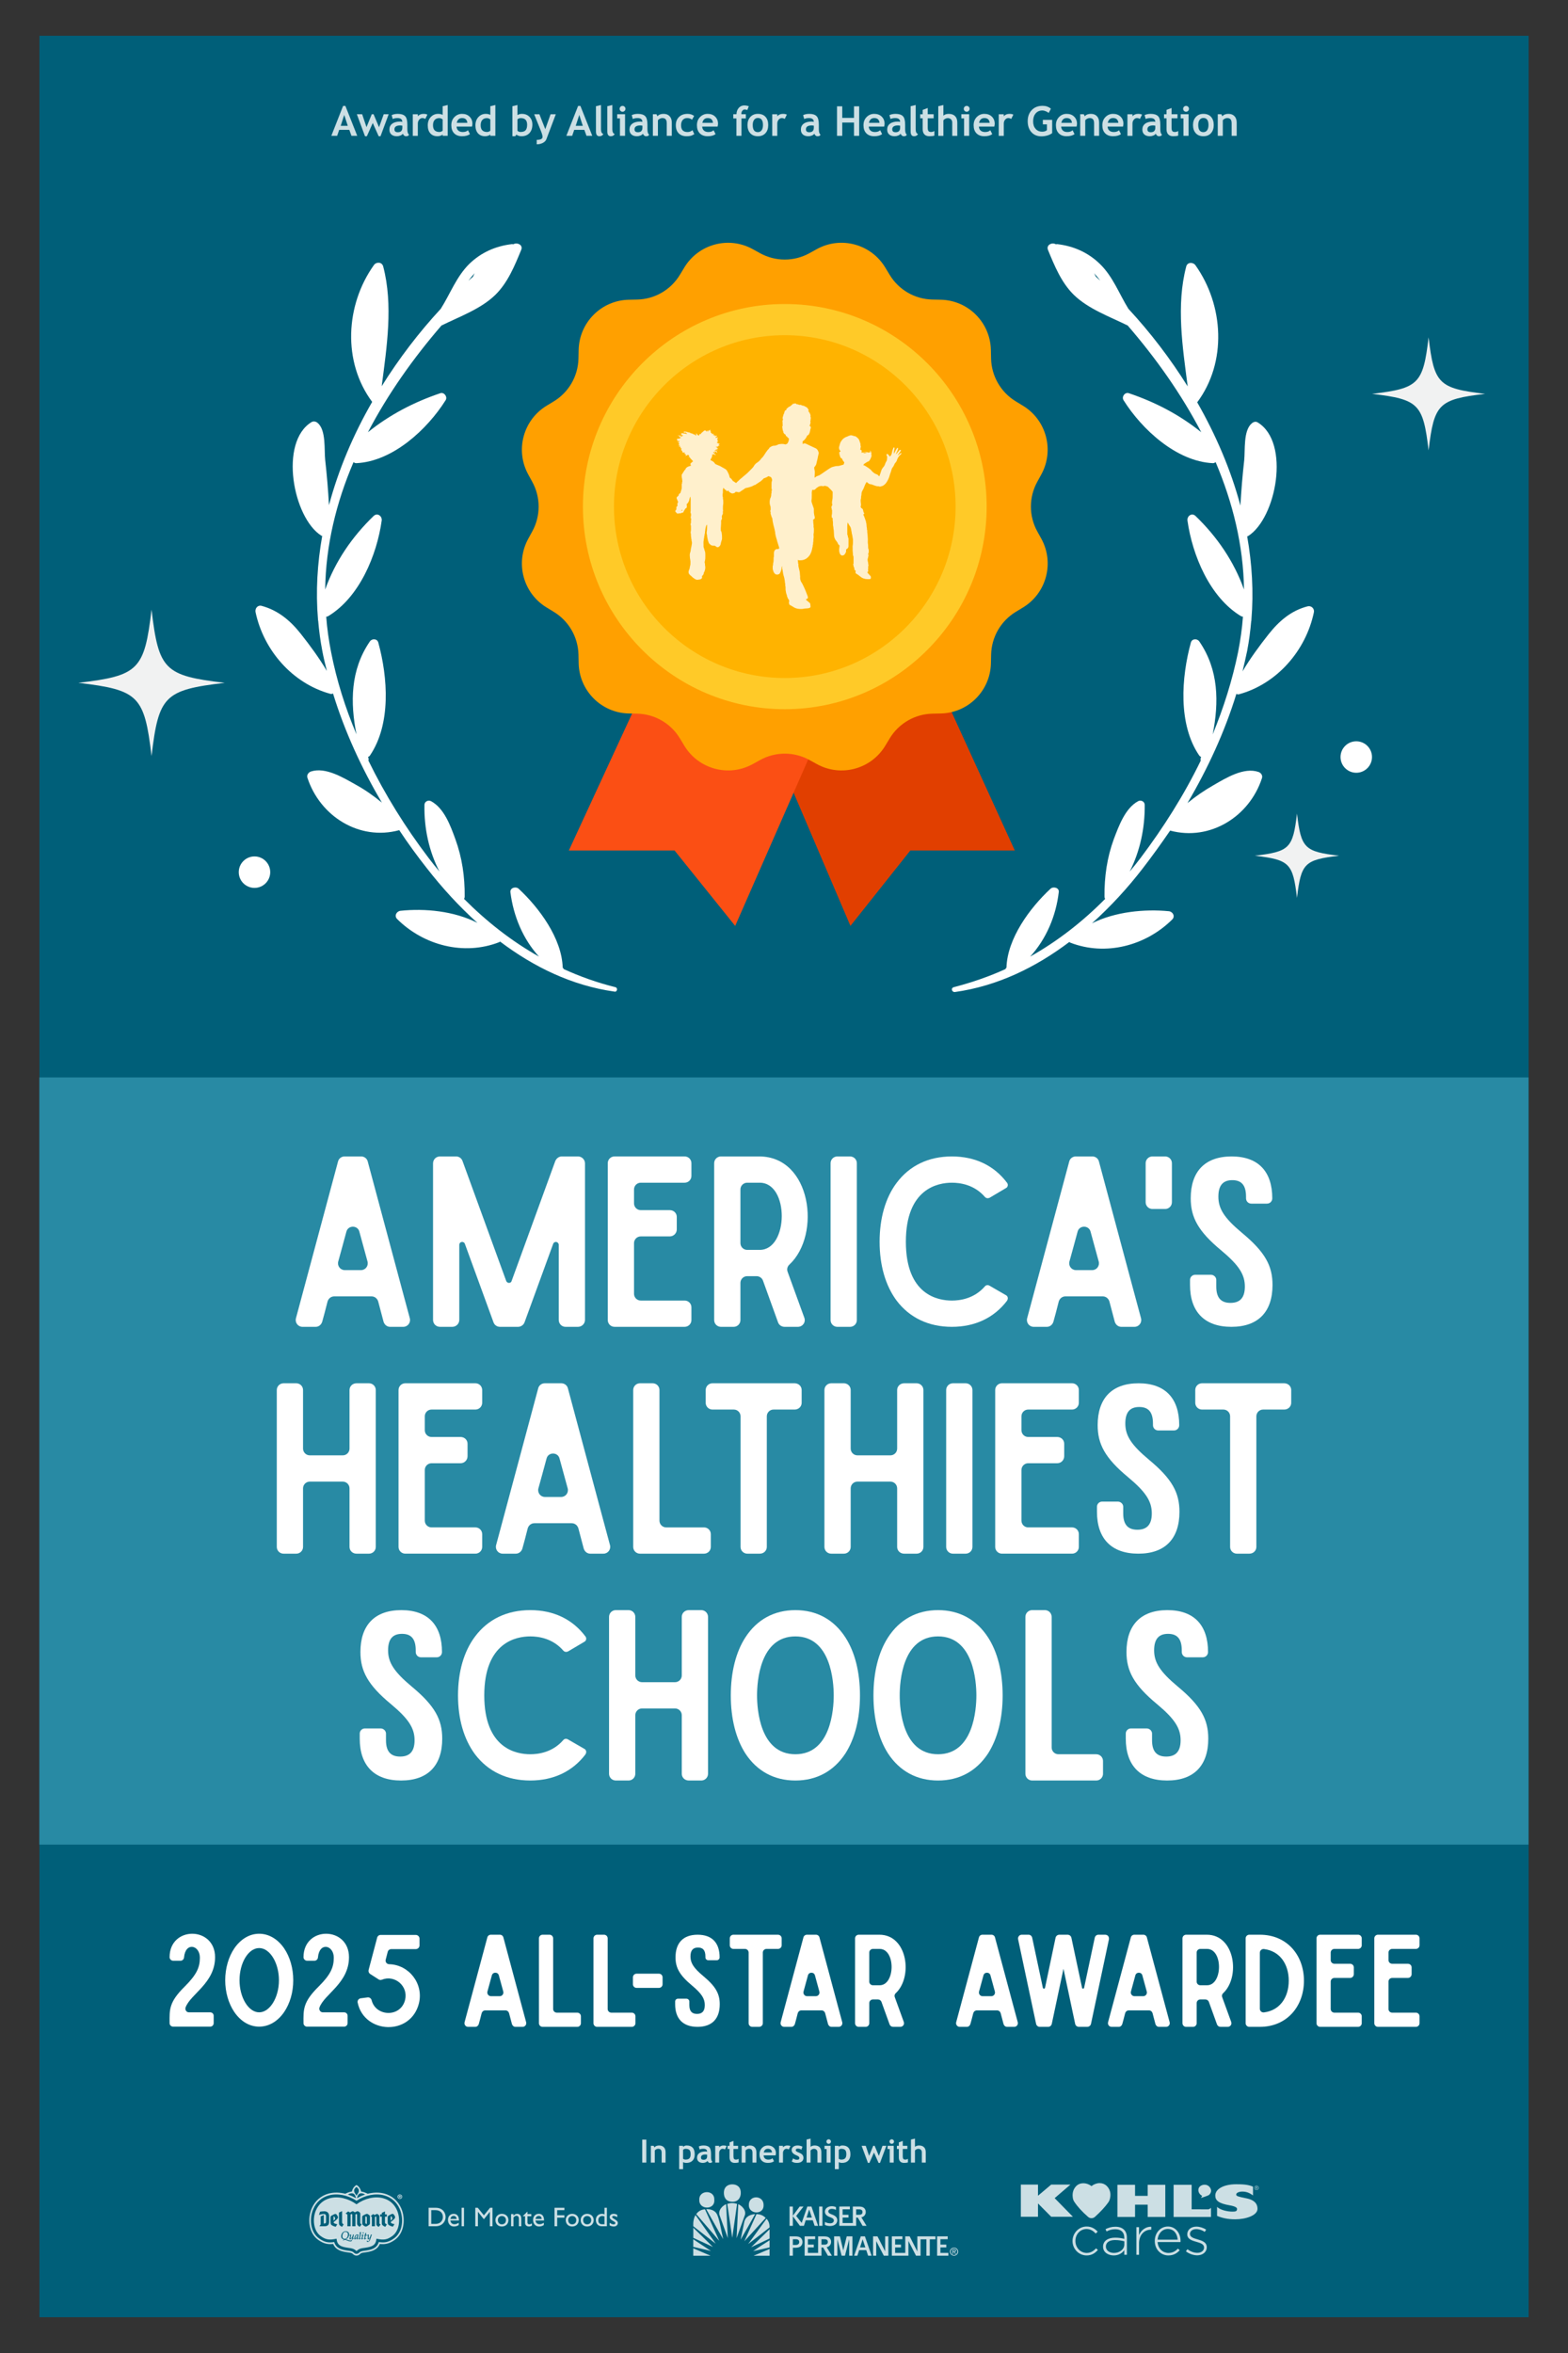 <?xml version="1.0" encoding="UTF-8"?>
<svg id="Layer_1" data-name="Layer 1" xmlns="http://www.w3.org/2000/svg" xmlns:xlink="http://www.w3.org/1999/xlink" viewBox="0 0 3456 5184">
  <rect x="0" y="0" width="3456" height="5184" fill="#333333" stroke="none"/>
  <defs>
    <clipPath id="clippath">
      <rect x="86.71" y="2373.73" width="3282.31" height="1690.23" style="fill: none; stroke-width: 0px;"/>
    </clipPath>
  </defs>
  <polyline points="86.93 78.8 3369.24 78.8 3369.24 5105.2 86.93 5105.2 86.93 78.8" style="fill: #005f79; stroke-width: 0px;"/>
  <g style="clip-path: url(#clippath);">
    <polyline points="86.71 2373.74 3369.02 2373.74 3369.02 4063.96 86.71 4063.96 86.71 2373.74" style="fill: #288aa4; stroke-width: 0px;"/>
  </g>
  <g style="opacity: .8;">
    <path d="m774.66,299.28l-4.75-13.19h-22.29l-4.53,13.19h-12.83l25.93-65.93h5.06l26.15,65.93h-12.74Zm-15.94-46.04l-7.81,24.02h15.63l-7.81-24.02Z" style="fill: #fff; stroke-width: 0px;"/>
    <path d="m838.68,300.17h-4.04l-13.05-29.21-13.01,29.21h-4.08l-17.94-48.44h11.68l9.54,28.37,11.63-28.37h4l12.03,28.55,10.3-28.55h10.92l-17.98,48.44Z" style="fill: #fff; stroke-width: 0px;"/>
    <path d="m887.87,294.53c-1.01,1.66-2.76,3.01-5.26,4.06-2.5,1.05-5.11,1.58-7.84,1.58-5.12,0-9.15-1.28-12.08-3.84s-4.4-6.19-4.4-10.9c0-5.5,2.06-9.81,6.19-12.92,4.13-3.11,10-4.66,17.6-4.66,1.3,0,2.84.22,4.62.67,0-5.59-3.54-8.39-10.61-8.39-4.17,0-7.67.7-10.48,2.09l-2.4-8.61c3.82-1.83,8.36-2.75,13.63-2.75,7.25,0,12.56,1.65,15.94,4.95,3.37,3.3,5.06,9.55,5.06,18.76v10.17c0,6.33,1.27,10.32,3.82,11.94-.92,1.6-1.94,2.58-3.06,2.95-1.13.37-2.41.55-3.86.55-1.6,0-3.03-.59-4.31-1.78-1.27-1.18-2.13-2.47-2.58-3.86Zm-1.07-17.62c-1.89-.38-3.31-.58-4.26-.58-8.76,0-13.14,2.87-13.14,8.61,0,4.26,2.47,6.39,7.41,6.39,6.66,0,9.99-3.33,9.99-9.99v-4.44Z" style="fill: #fff; stroke-width: 0px;"/>
    <path d="m937.33,262.08c-1.98-1.3-4.16-1.95-6.53-1.95-2.57,0-4.86,1.17-6.86,3.51-2,2.34-3,5.19-3,8.57v27.08h-11.1v-47.55h11.1v4.35c3.11-3.49,7.24-5.24,12.39-5.24,3.79,0,6.69.58,8.7,1.73l-4.71,9.5Z" style="fill: #fff; stroke-width: 0px;"/>
    <path d="m975.64,299.28v-2.89c-.92,1.01-2.47,1.89-4.66,2.64-2.19.75-4.45,1.13-6.79,1.13-6.63,0-11.85-2.1-15.65-6.3-3.8-4.2-5.71-10.06-5.71-17.58s2.18-13.64,6.55-18.36c4.37-4.72,9.83-7.08,16.4-7.08,3.61,0,6.9.74,9.86,2.22v-19.05l11.1-2.66v67.93h-11.1Zm0-36.18c-2.37-1.89-4.84-2.84-7.41-2.84-4.44,0-7.86,1.35-10.26,4.06-2.4,2.71-3.6,6.59-3.6,11.65,0,9.89,4.77,14.83,14.3,14.83,1.07,0,2.38-.32,3.93-.95,1.55-.64,2.57-1.28,3.04-1.93v-24.82Z" style="fill: #fff; stroke-width: 0px;"/>
    <path d="m1040.29,278.9h-33.96c.21,3.79,1.51,6.73,3.91,8.83,2.4,2.1,5.62,3.15,9.68,3.15,5.06,0,8.91-1.32,11.54-3.95l4.31,8.48c-3.91,3.17-9.74,4.75-17.49,4.75-7.25,0-12.99-2.12-17.2-6.37-4.22-4.25-6.33-10.17-6.33-17.78s2.32-13.56,6.95-18.2c4.63-4.65,10.19-6.97,16.67-6.97,6.9,0,12.43,2.06,16.6,6.17,4.17,4.11,6.26,9.35,6.26,15.72,0,1.36-.31,3.42-.93,6.17Zm-33.56-8.35h23.35c-.77-6.96-4.62-10.43-11.54-10.43-6.33,0-10.27,3.48-11.81,10.43Z" style="fill: #fff; stroke-width: 0px;"/>
    <path d="m1080.69,299.28v-2.89c-.92,1.01-2.47,1.89-4.66,2.64-2.19.75-4.45,1.13-6.79,1.13-6.63,0-11.85-2.1-15.65-6.3-3.8-4.2-5.71-10.06-5.71-17.58s2.18-13.64,6.55-18.36c4.37-4.72,9.83-7.08,16.4-7.08,3.61,0,6.9.74,9.86,2.22v-19.05l11.1-2.66v67.93h-11.1Zm0-36.18c-2.37-1.89-4.84-2.84-7.41-2.84-4.44,0-7.86,1.35-10.26,4.06-2.4,2.71-3.6,6.59-3.6,11.65,0,9.89,4.77,14.83,14.3,14.83,1.07,0,2.38-.32,3.93-.95,1.55-.64,2.57-1.28,3.04-1.93v-24.82Z" style="fill: #fff; stroke-width: 0px;"/>
    <path d="m1138.13,296.66l-2.49,3.51h-6.26v-66.15l11.1-2.66v22.2c2.96-1.81,6.19-2.71,9.68-2.71,6.96,0,12.56,2.2,16.83,6.59,4.26,4.4,6.39,10.03,6.39,16.89,0,7.96-2.15,14.26-6.44,18.89-4.29,4.63-10.11,6.95-17.45,6.95-4.41,0-8.2-1.17-11.37-3.51Zm2.35-33.61v24.82c1.63,1.92,3.83,2.89,6.61,2.89,5.36,0,9.15-1.27,11.39-3.82,2.23-2.54,3.35-6.61,3.35-12.21,0-9.65-4.62-14.47-13.85-14.47-3.29,0-5.79.93-7.5,2.8Z" style="fill: #fff; stroke-width: 0px;"/>
    <path d="m1204.19,306.92c-1.18,3.17-3.72,5.79-7.61,7.88-3.89,2.09-8.43,3.13-13.61,3.13v-9.81c8.55,0,12.83-2.15,12.83-6.44,0-2.84-1.18-7.19-3.55-13.05l-14.87-36.89h11.5l12.96,32.85,11.68-32.85h11.5l-20.82,55.18Z" style="fill: #fff; stroke-width: 0px;"/>
    <path d="m1292.68,299.28l-4.75-13.19h-22.29l-4.53,13.19h-12.83l25.93-65.93h5.06l26.15,65.93h-12.74Zm-15.94-46.04l-7.81,24.02h15.63l-7.81-24.02Z" style="fill: #fff; stroke-width: 0px;"/>
    <path d="m1313.54,234.02l11.1-2.66v53.45c0,5.86,1.75,9.35,5.24,10.48-1.72,3.26-4.65,4.88-8.79,4.88-5.03,0-7.55-3.49-7.55-10.48v-55.67Z" style="fill: #fff; stroke-width: 0px;"/>
    <path d="m1338.54,234.02l11.1-2.66v53.45c0,5.86,1.75,9.35,5.24,10.48-1.72,3.26-4.65,4.88-8.79,4.88-5.03,0-7.55-3.49-7.55-10.48v-55.67Z" style="fill: #fff; stroke-width: 0px;"/>
    <path d="m1366.42,299.28v-38.45h-6.08v-9.1h17.31v47.55h-11.23Zm5.73-65.97c1.78,0,3.29.63,4.55,1.89,1.26,1.26,1.89,2.77,1.89,4.55s-.63,3.29-1.89,4.55c-1.26,1.26-2.77,1.89-4.55,1.89s-3.29-.63-4.55-1.89c-1.26-1.26-1.89-2.77-1.89-4.55s.63-3.29,1.89-4.55,2.77-1.89,4.55-1.89Z" style="fill: #fff; stroke-width: 0px;"/>
    <path d="m1417.03,294.53c-1.01,1.66-2.76,3.01-5.26,4.06-2.5,1.05-5.11,1.58-7.84,1.58-5.12,0-9.15-1.28-12.08-3.84s-4.4-6.19-4.4-10.9c0-5.5,2.06-9.81,6.19-12.92,4.13-3.11,10-4.66,17.6-4.66,1.3,0,2.84.22,4.62.67,0-5.59-3.54-8.39-10.61-8.39-4.17,0-7.67.7-10.48,2.09l-2.4-8.61c3.82-1.83,8.36-2.75,13.63-2.75,7.25,0,12.56,1.65,15.94,4.95,3.37,3.3,5.06,9.55,5.06,18.76v10.17c0,6.33,1.27,10.32,3.82,11.94-.92,1.6-1.94,2.58-3.06,2.95-1.13.37-2.41.55-3.86.55-1.6,0-3.03-.59-4.31-1.78-1.27-1.18-2.13-2.47-2.58-3.86Zm-1.07-17.62c-1.89-.38-3.31-.58-4.26-.58-8.76,0-13.14,2.87-13.14,8.61,0,4.26,2.47,6.39,7.41,6.39,6.66,0,9.99-3.33,9.99-9.99v-4.44Z" style="fill: #fff; stroke-width: 0px;"/>
    <path d="m1469.59,299.28v-27.48c0-4.05-.78-7.01-2.33-8.88-1.55-1.86-4.09-2.8-7.61-2.8-1.63,0-3.37.46-5.22,1.38-1.85.92-3.29,2.06-4.33,3.42v34.36h-11.1v-47.55h7.99l2.04,4.44c3.02-3.55,7.47-5.33,13.36-5.33s10.11,1.69,13.39,5.08c3.27,3.39,4.91,8.12,4.91,14.18v29.17h-11.1Z" style="fill: #fff; stroke-width: 0px;"/>
    <path d="m1529.97,255.51l-4.75,8.3c-2.6-2.46-6.1-3.69-10.48-3.69s-7.52,1.4-9.97,4.2c-2.44,2.8-3.66,6.67-3.66,11.61,0,9.97,4.75,14.96,14.25,14.96,4.11,0,7.74-1.36,10.88-4.08l4.08,8.75c-3.23,2.01-6.05,3.29-8.46,3.82-2.41.53-5.26.8-8.55.8-7.34,0-13.13-2.14-17.38-6.42-4.25-4.28-6.37-10.22-6.37-17.82s2.32-13.54,6.97-18.16c4.65-4.62,10.98-6.93,19-6.93,5.53,0,10.34,1.55,14.43,4.66Z" style="fill: #fff; stroke-width: 0px;"/>
    <path d="m1581.65,278.9h-33.96c.21,3.79,1.51,6.73,3.91,8.83,2.4,2.1,5.62,3.15,9.68,3.15,5.06,0,8.91-1.32,11.54-3.95l4.31,8.48c-3.91,3.17-9.74,4.75-17.49,4.75-7.25,0-12.99-2.12-17.2-6.37-4.22-4.25-6.33-10.17-6.33-17.78s2.32-13.56,6.95-18.2c4.63-4.65,10.19-6.97,16.67-6.97,6.9,0,12.43,2.06,16.6,6.17,4.17,4.11,6.26,9.35,6.26,15.72,0,1.36-.31,3.42-.93,6.17Zm-33.56-8.35h23.35c-.77-6.96-4.62-10.43-11.54-10.43-6.33,0-10.27,3.48-11.81,10.43Z" style="fill: #fff; stroke-width: 0px;"/>
    <path d="m1647.18,242.41c-2.43-.8-4.29-1.2-5.59-1.2-2.1,0-3.88.9-5.35,2.71-1.46,1.81-2.2,4.03-2.2,6.66,0,.38.01.77.04,1.15h9.86v9.15h-9.68v38.4h-11.1v-38.4h-6.93v-9.15h6.97c.24-5.83,1.96-10.54,5.17-14.12,3.21-3.58,7.36-5.37,12.45-5.37,2.63,0,5.85.58,9.63,1.73l-3.29,8.44Z" style="fill: #fff; stroke-width: 0px;"/>
    <path d="m1647.53,275.4c0-7.25,2.09-13.16,6.28-17.71,4.19-4.56,9.71-6.84,16.58-6.84,7.22,0,12.83,2.19,16.83,6.57,4,4.38,5.99,10.37,5.99,17.98s-2.04,13.6-6.1,18.07c-4.07,4.47-9.64,6.7-16.72,6.7s-12.84-2.26-16.85-6.77c-4.01-4.51-6.02-10.51-6.02-18Zm11.54,0c0,10.48,3.77,15.72,11.32,15.72,3.46,0,6.21-1.36,8.24-4.08,2.03-2.72,3.04-6.6,3.04-11.63,0-10.33-3.76-15.49-11.28-15.49-3.46,0-6.22,1.36-8.26,4.08-2.04,2.72-3.06,6.53-3.06,11.41Z" style="fill: #fff; stroke-width: 0px;"/>
    <path d="m1729.58,262.08c-1.98-1.3-4.16-1.95-6.53-1.95-2.57,0-4.86,1.17-6.86,3.51-2,2.34-3,5.19-3,8.57v27.08h-11.1v-47.55h11.1v4.35c3.11-3.49,7.24-5.24,12.39-5.24,3.79,0,6.69.58,8.7,1.73l-4.71,9.5Z" style="fill: #fff; stroke-width: 0px;"/>
    <path d="m1794.8,294.53c-1.01,1.66-2.76,3.01-5.26,4.06s-5.11,1.58-7.84,1.58c-5.12,0-9.15-1.28-12.08-3.84-2.93-2.56-4.4-6.19-4.4-10.9,0-5.5,2.06-9.81,6.19-12.92,4.13-3.11,10-4.66,17.6-4.66,1.3,0,2.84.22,4.62.67,0-5.59-3.54-8.39-10.61-8.39-4.17,0-7.67.7-10.48,2.09l-2.4-8.61c3.82-1.83,8.36-2.75,13.63-2.75,7.25,0,12.56,1.65,15.94,4.95,3.38,3.3,5.06,9.55,5.06,18.76v10.17c0,6.33,1.27,10.32,3.82,11.94-.92,1.6-1.94,2.58-3.06,2.95-1.12.37-2.41.55-3.86.55-1.6,0-3.03-.59-4.31-1.78-1.27-1.18-2.13-2.47-2.58-3.86Zm-1.07-17.62c-1.89-.38-3.32-.58-4.26-.58-8.76,0-13.14,2.87-13.14,8.61,0,4.26,2.47,6.39,7.41,6.39,6.66,0,9.99-3.33,9.99-9.99v-4.44Z" style="fill: #fff; stroke-width: 0px;"/>
    <path d="m1882.26,299.28v-29.3h-25.88v29.3h-11.54v-65.04h11.54v25.48h25.88v-25.48h11.41v65.04h-11.41Z" style="fill: #fff; stroke-width: 0px;"/>
    <path d="m1948.76,278.9h-33.96c.21,3.79,1.51,6.73,3.91,8.83,2.4,2.1,5.62,3.15,9.68,3.15,5.06,0,8.91-1.32,11.54-3.95l4.31,8.48c-3.91,3.17-9.74,4.75-17.49,4.75-7.25,0-12.99-2.12-17.2-6.37-4.22-4.25-6.33-10.17-6.33-17.78s2.32-13.56,6.95-18.2c4.63-4.65,10.19-6.97,16.67-6.97,6.9,0,12.43,2.06,16.6,6.17,4.17,4.11,6.26,9.35,6.26,15.72,0,1.36-.31,3.42-.93,6.17Zm-33.56-8.35h23.35c-.77-6.96-4.62-10.43-11.54-10.43-6.33,0-10.27,3.48-11.81,10.43Z" style="fill: #fff; stroke-width: 0px;"/>
    <path d="m1985.03,294.53c-1.01,1.66-2.76,3.01-5.26,4.06s-5.11,1.58-7.84,1.58c-5.12,0-9.15-1.28-12.08-3.84-2.93-2.56-4.4-6.19-4.4-10.9,0-5.5,2.06-9.81,6.19-12.92,4.13-3.11,10-4.66,17.6-4.66,1.3,0,2.84.22,4.62.67,0-5.59-3.54-8.39-10.61-8.39-4.17,0-7.67.7-10.48,2.09l-2.4-8.61c3.82-1.83,8.36-2.75,13.63-2.75,7.25,0,12.56,1.65,15.94,4.95,3.38,3.3,5.06,9.55,5.06,18.76v10.17c0,6.33,1.27,10.32,3.82,11.94-.92,1.6-1.94,2.58-3.06,2.95-1.12.37-2.41.55-3.86.55-1.6,0-3.03-.59-4.31-1.78-1.27-1.18-2.13-2.47-2.58-3.86Zm-1.07-17.62c-1.89-.38-3.32-.58-4.26-.58-8.76,0-13.14,2.87-13.14,8.61,0,4.26,2.47,6.39,7.41,6.39,6.66,0,9.99-3.33,9.99-9.99v-4.44Z" style="fill: #fff; stroke-width: 0px;"/>
    <path d="m2007.1,234.02l11.1-2.66v53.45c0,5.86,1.75,9.35,5.24,10.48-1.72,3.26-4.65,4.88-8.79,4.88-5.03,0-7.55-3.49-7.55-10.48v-55.67Z" style="fill: #fff; stroke-width: 0px;"/>
    <path d="m2033.69,260.66h-5.5v-8.92h5.5v-9.68l11.1-4.08v13.76h13.05v8.92h-13.05v20.82c0,3.4.53,5.81,1.6,7.21,1.07,1.41,2.93,2.11,5.59,2.11s5.15-.73,7.46-2.18v10.21c-2.57.89-6.25,1.33-11.01,1.33s-8.38-1.34-10.92-4.02c-2.54-2.68-3.82-6.49-3.82-11.43v-24.06Z" style="fill: #fff; stroke-width: 0px;"/>
    <path d="m2098.82,299.28v-29.3c0-2.93-.92-5.28-2.75-7.06s-4.23-2.66-7.19-2.66c-1.84,0-3.69.5-5.55,1.49-1.86.99-3.2,2.12-4,3.4v34.14h-11.28v-65.26l11.28-2.66v23.4c2.87-2.6,6.82-3.91,11.85-3.91,5.95,0,10.57,1.65,13.85,4.95,3.29,3.3,4.93,8.03,4.93,14.18v29.3h-11.14Z" style="fill: #fff; stroke-width: 0px;"/>
    <path d="m2124.93,299.28v-38.45h-6.08v-9.1h17.31v47.55h-11.23Zm5.73-65.97c1.78,0,3.29.63,4.55,1.89,1.26,1.26,1.89,2.77,1.89,4.55s-.63,3.29-1.89,4.55c-1.26,1.26-2.77,1.89-4.55,1.89s-3.29-.63-4.55-1.89c-1.26-1.26-1.89-2.77-1.89-4.55s.63-3.29,1.89-4.55c1.26-1.26,2.77-1.89,4.55-1.89Z" style="fill: #fff; stroke-width: 0px;"/>
    <path d="m2191.52,278.9h-33.96c.21,3.79,1.51,6.73,3.91,8.83,2.4,2.1,5.62,3.15,9.68,3.15,5.06,0,8.91-1.32,11.54-3.95l4.31,8.48c-3.91,3.17-9.74,4.75-17.49,4.75-7.25,0-12.99-2.12-17.2-6.37-4.22-4.25-6.33-10.17-6.33-17.78s2.32-13.56,6.95-18.2c4.63-4.65,10.19-6.97,16.67-6.97,6.9,0,12.43,2.06,16.6,6.17,4.17,4.11,6.26,9.35,6.26,15.72,0,1.36-.31,3.42-.93,6.17Zm-33.56-8.35h23.35c-.77-6.96-4.62-10.43-11.54-10.43-6.33,0-10.27,3.48-11.81,10.43Z" style="fill: #fff; stroke-width: 0px;"/>
    <path d="m2228.81,262.08c-1.98-1.3-4.16-1.95-6.53-1.95-2.58,0-4.86,1.17-6.86,3.51-2,2.34-3,5.19-3,8.57v27.08h-11.1v-47.55h11.1v4.35c3.11-3.49,7.24-5.24,12.39-5.24,3.79,0,6.69.58,8.7,1.73l-4.71,9.5Z" style="fill: #fff; stroke-width: 0px;"/>
    <path d="m2316.27,239.52l-4.84,9.28c-1.36-1.21-3.46-2.42-6.3-3.62-2.84-1.2-5.28-1.8-7.33-1.8-6.39,0-11.44,2.17-15.14,6.5-3.7,4.34-5.55,10.14-5.55,17.43s1.81,12.46,5.44,16.6c3.63,4.14,8.56,6.22,14.81,6.22,4.11,0,7.5-1.12,10.17-3.37v-12.79h-9.01v-9.86h20.55v29.12c-2.75,2.25-6.3,4-10.63,5.26s-8.65,1.89-12.94,1.89c-9.32,0-16.71-3.06-22.17-9.17-5.46-6.11-8.19-14.18-8.19-24.22s2.97-18.19,8.92-24.46c5.95-6.27,13.95-9.41,24.02-9.41,7.13,0,13.2,2.13,18.2,6.39Z" style="fill: #fff; stroke-width: 0px;"/>
    <path d="m2372.87,278.9h-33.96c.21,3.79,1.51,6.73,3.91,8.83,2.4,2.1,5.62,3.15,9.68,3.15,5.06,0,8.91-1.32,11.54-3.95l4.31,8.48c-3.91,3.17-9.74,4.75-17.49,4.75-7.25,0-12.99-2.12-17.2-6.37-4.22-4.25-6.33-10.17-6.33-17.78s2.32-13.56,6.95-18.2c4.63-4.65,10.19-6.97,16.67-6.97,6.9,0,12.43,2.06,16.6,6.17,4.17,4.11,6.26,9.35,6.26,15.72,0,1.36-.31,3.42-.93,6.17Zm-33.56-8.35h23.35c-.77-6.96-4.62-10.43-11.54-10.43-6.33,0-10.27,3.48-11.81,10.43Z" style="fill: #fff; stroke-width: 0px;"/>
    <path d="m2411.46,299.28v-27.48c0-4.05-.78-7.01-2.33-8.88-1.55-1.86-4.09-2.8-7.61-2.8-1.63,0-3.37.46-5.22,1.38-1.85.92-3.29,2.06-4.33,3.42v34.36h-11.1v-47.55h7.99l2.04,4.44c3.02-3.55,7.47-5.33,13.36-5.33s10.12,1.69,13.39,5.08c3.27,3.39,4.91,8.12,4.91,14.18v29.17h-11.1Z" style="fill: #fff; stroke-width: 0px;"/>
    <path d="m2475.17,278.9h-33.96c.21,3.79,1.51,6.73,3.91,8.83,2.4,2.1,5.62,3.15,9.68,3.15,5.06,0,8.91-1.32,11.54-3.95l4.31,8.48c-3.91,3.17-9.74,4.75-17.49,4.75-7.25,0-12.99-2.12-17.2-6.37-4.22-4.25-6.33-10.17-6.33-17.78s2.32-13.56,6.95-18.2c4.63-4.65,10.19-6.97,16.67-6.97,6.9,0,12.43,2.06,16.6,6.17,4.17,4.11,6.26,9.35,6.26,15.72,0,1.36-.31,3.42-.93,6.17Zm-33.56-8.35h23.35c-.77-6.96-4.62-10.43-11.54-10.43-6.33,0-10.27,3.48-11.81,10.43Z" style="fill: #fff; stroke-width: 0px;"/>
    <path d="m2512.46,262.08c-1.98-1.3-4.16-1.95-6.53-1.95-2.58,0-4.86,1.17-6.86,3.51-2,2.34-3,5.19-3,8.57v27.08h-11.1v-47.55h11.1v4.35c3.11-3.49,7.24-5.24,12.39-5.24,3.79,0,6.69.58,8.7,1.73l-4.71,9.5Z" style="fill: #fff; stroke-width: 0px;"/>
    <path d="m2547.44,294.53c-1.01,1.66-2.76,3.01-5.26,4.06s-5.11,1.58-7.84,1.58c-5.12,0-9.15-1.28-12.08-3.84-2.93-2.56-4.4-6.19-4.4-10.9,0-5.5,2.06-9.81,6.19-12.92,4.13-3.11,10-4.66,17.6-4.66,1.3,0,2.84.22,4.62.67,0-5.59-3.54-8.39-10.61-8.39-4.17,0-7.67.7-10.48,2.09l-2.4-8.61c3.82-1.83,8.36-2.75,13.63-2.75,7.25,0,12.56,1.65,15.94,4.95,3.38,3.3,5.06,9.55,5.06,18.76v10.17c0,6.33,1.27,10.32,3.82,11.94-.92,1.6-1.94,2.58-3.06,2.95-1.12.37-2.41.55-3.86.55-1.6,0-3.03-.59-4.31-1.78-1.27-1.18-2.13-2.47-2.58-3.86Zm-1.07-17.62c-1.89-.38-3.32-.58-4.26-.58-8.76,0-13.14,2.87-13.14,8.61,0,4.26,2.47,6.39,7.41,6.39,6.66,0,9.99-3.33,9.99-9.99v-4.44Z" style="fill: #fff; stroke-width: 0px;"/>
    <path d="m2571.11,260.66h-5.5v-8.92h5.5v-9.68l11.1-4.08v13.76h13.05v8.92h-13.05v20.82c0,3.4.53,5.81,1.6,7.21,1.07,1.41,2.93,2.11,5.59,2.11s5.15-.73,7.46-2.18v10.21c-2.57.89-6.25,1.33-11.01,1.33s-8.38-1.34-10.92-4.02c-2.54-2.68-3.82-6.49-3.82-11.43v-24.06Z" style="fill: #fff; stroke-width: 0px;"/>
    <path d="m2608.44,299.28v-38.45h-6.08v-9.1h17.31v47.55h-11.23Zm5.73-65.97c1.78,0,3.29.63,4.55,1.89,1.26,1.26,1.89,2.77,1.89,4.55s-.63,3.29-1.89,4.55c-1.26,1.26-2.77,1.89-4.55,1.89s-3.29-.63-4.55-1.89c-1.26-1.26-1.89-2.77-1.89-4.55s.63-3.29,1.89-4.55c1.26-1.26,2.77-1.89,4.55-1.89Z" style="fill: #fff; stroke-width: 0px;"/>
    <path d="m2629.49,275.4c0-7.25,2.09-13.16,6.28-17.71,4.19-4.56,9.71-6.84,16.58-6.84,7.22,0,12.83,2.19,16.83,6.57,4,4.38,5.99,10.37,5.99,17.98s-2.04,13.6-6.1,18.07c-4.07,4.47-9.64,6.7-16.71,6.7s-12.84-2.26-16.85-6.77c-4.01-4.51-6.02-10.51-6.02-18Zm11.54,0c0,10.48,3.77,15.72,11.32,15.72,3.46,0,6.21-1.36,8.24-4.08,2.03-2.72,3.04-6.6,3.04-11.63,0-10.33-3.76-15.49-11.28-15.49-3.46,0-6.22,1.36-8.26,4.08-2.04,2.72-3.06,6.53-3.06,11.41Z" style="fill: #fff; stroke-width: 0px;"/>
    <path d="m2714.64,299.28v-27.48c0-4.05-.78-7.01-2.33-8.88-1.55-1.86-4.09-2.8-7.61-2.8-1.63,0-3.37.46-5.22,1.38-1.85.92-3.29,2.06-4.33,3.42v34.36h-11.1v-47.55h7.99l2.04,4.44c3.02-3.55,7.47-5.33,13.36-5.33s10.12,1.69,13.39,5.08c3.27,3.39,4.91,8.12,4.91,14.18v29.17h-11.1Z" style="fill: #fff; stroke-width: 0px;"/>
  </g>
  <g>
    <path d="m845.37,2911.94c-2.05-7.68-5.63-21-11.78-44.56-2.05-6.66-7.68-11.27-14.85-11.27h-81.94c-7.17,0-12.8,4.61-14.85,11.27-4.61,18.44-8.71,33.8-11.78,44.56-2.05,6.66-7.68,11.27-14.34,11.27h-29.19c-9.73,0-16.9-9.22-14.34-18.95,20.49-75.8,77.33-287.82,92.7-345.17,1.54-6.66,7.68-11.27,14.34-11.27h36.87c6.66,0,12.8,4.61,14.34,11.27,96.79,361.56,73.75,273.99,92.7,345.17,2.56,9.73-4.61,18.95-14.34,18.95h-29.19c-6.66,0-12.29-4.61-14.34-11.27Zm-85.53-113.69h35.85c9.73,0,16.9-9.22,14.34-18.95-5.12-18.95-11.27-40.97-17.92-65.55-3.58-14.85-25.09-14.85-28.68,0-6.15,22.02-11.78,44.04-17.92,65.55-2.56,9.73,4.61,18.95,14.34,18.95Z" style="fill: #fff; stroke-width: 0px;"/>
    <path d="m1274.02,2547.82c8.19,0,15.36,6.66,15.36,15.36v344.66c0,8.71-7.17,15.36-15.36,15.36h-27.65c-8.19,0-14.85-6.66-14.85-15.36v-165.42c0-3.07-2.56-5.63-5.12-6.15-3.07-.51-6.15,1.02-7.17,4.1l-62.99,172.59c-2.05,6.15-8.19,10.24-14.34,10.24h-39.95c-6.66,0-12.29-4.1-14.34-10.24l-62.99-172.59c-1.02-3.07-4.1-4.61-7.17-4.1-3.07.51-5.12,3.07-5.12,6.15v165.42c0,8.71-7.17,15.36-15.36,15.36h-27.14c-8.71,0-15.36-6.66-15.36-15.36v-344.66c0-8.71,6.66-15.36,15.36-15.36h35.34c6.66,0,12.29,4.1,14.34,10.24l96.28,264.26c1.02,2.56,3.58,4.1,6.15,4.1s5.12-1.54,5.63-4.1l96.28-264.26c2.56-6.14,8.19-10.24,14.34-10.24h35.85Z" style="fill: #fff; stroke-width: 0px;"/>
    <path d="m1509.08,2605.69h-96.79c-8.19,0-14.85,6.66-14.85,14.85v30.73c0,8.19,6.66,14.85,14.85,14.85h64.02c8.71,0,15.36,6.66,15.36,14.85v27.65c0,8.19-6.66,15.36-15.36,15.36h-64.02c-8.19,0-14.85,6.66-14.85,14.85v111.64c0,8.19,6.66,14.85,14.85,14.85h96.79c8.19,0,14.85,6.66,14.85,14.85v28.17c0,8.19-6.66,14.85-14.85,14.85h-154.66c-8.19,0-14.85-6.66-14.85-14.85v-345.69c0-8.19,6.66-14.85,14.85-14.85h154.66c8.19,0,14.85,6.66,14.85,14.85v28.17c0,8.19-6.66,14.85-14.85,14.85Z" style="fill: #fff; stroke-width: 0px;"/>
    <path d="m1740.04,2785.96c-4.61,4.1-6.15,10.24-4.1,15.88l36.87,101.4c3.58,9.73-3.58,19.97-14.34,19.97h-29.19c-6.66,0-12.29-4.1-14.34-9.73l-33.29-92.18c-2.05-5.63-7.68-9.73-14.34-9.73h-20.49c-8.19,0-14.85,6.66-14.85,14.85v81.94c0,8.19-6.66,14.85-14.85,14.85h-28.17c-8.19,0-14.85-6.66-14.85-14.85v-345.69c0-8.19,6.66-14.85,14.85-14.85h84.5c114.72,0,137.25,172.07,66.58,238.14Zm-108.06-47.12c0,8.19,6.66,14.85,14.85,14.85h27.65c64.02,0,65.55-148,0-148h-27.65c-8.19,0-14.85,6.66-14.85,14.85v118.3Z" style="fill: #fff; stroke-width: 0px;"/>
    <path d="m1888.55,2562.67v345.69c0,8.19-6.66,14.85-14.85,14.85h-28.17c-8.19,0-14.85-6.66-14.85-14.85v-345.69c0-8.19,6.66-14.85,14.85-14.85h28.17c8.19,0,14.85,6.66,14.85,14.85Z" style="fill: #fff; stroke-width: 0px;"/>
    <path d="m2217.33,2853.56c4.1,2.05,5.12,7.68,2.56,11.27v.51c-28.68,37.9-70.67,57.87-121.89,57.87s-93.21-19.97-121.89-57.87c-24.58-33.29-37.38-77.84-37.38-129.57s12.8-96.79,37.38-129.57c28.68-38.41,70.67-58.38,121.89-58.38s93.21,19.97,121.89,58.38c2.56,3.59,1.54,9.22-2.56,11.27l-36.36,21.51c-3.58,1.54-7.68,1.02-10.24-2.05-23.56-27.14-54.8-31.24-72.72-31.24-30.73,0-101.4,12.8-101.4,130.08s70.67,129.57,101.4,129.57c17.92,0,49.16-4.1,72.72-31.24,2.56-3.07,6.66-3.58,10.24-1.54l36.36,21Z" style="fill: #fff; stroke-width: 0px;"/>
    <path d="m2457,2911.94c-2.05-7.68-5.63-21-11.78-44.56-2.05-6.66-7.68-11.27-14.85-11.27h-81.94c-7.17,0-12.8,4.61-14.85,11.27-4.61,18.44-8.71,33.8-11.78,44.56-2.05,6.66-7.68,11.27-14.34,11.27h-29.19c-9.73,0-16.9-9.22-14.34-18.95,20.49-75.8,77.33-287.82,92.7-345.17,1.54-6.66,7.68-11.27,14.34-11.27h36.87c6.66,0,12.8,4.61,14.34,11.27,96.79,361.56,73.75,273.99,92.7,345.17,2.56,9.73-4.61,18.95-14.34,18.95h-29.19c-6.66,0-12.29-4.61-14.34-11.27Zm-85.53-113.69h35.85c9.73,0,16.9-9.22,14.34-18.95-5.12-18.95-11.27-40.97-17.92-65.55-3.58-14.85-25.09-14.85-28.68,0-6.15,22.02-11.78,44.04-17.92,65.55-2.56,9.73,4.61,18.95,14.34,18.95Z" style="fill: #fff; stroke-width: 0px;"/>
    <path d="m2539.96,2547.82h28.17c8.19,0,14.85,6.66,14.85,14.85v86.04c0,8.19-6.66,14.85-14.85,14.85h-28.17c-8.19,0-14.85-6.66-14.85-14.85v-86.04c0-8.19,6.66-14.85,14.85-14.85Z" style="fill: #fff; stroke-width: 0px;"/>
    <path d="m2804.21,2640c0,6.66-5.12,11.78-11.78,11.78h-34.31c-6.66,0-11.78-5.12-11.78-11.78v-3.58c0-26.12-10.76-36.36-30.22-36.36s-30.73,10.24-30.73,36.36,12.29,46.6,52.24,79.89c51.21,42.51,67.09,72.72,67.09,114.72,0,58.89-31.24,92.18-90.65,92.18s-91.16-33.29-91.16-92.18v-11.27c0-6.15,5.12-11.27,11.27-11.27h34.82c6.15,0,11.78,5.12,11.78,11.27v14.85c0,26.12,11.78,35.85,31.24,35.85s31.75-9.73,31.75-35.85-12.29-46.6-52.24-79.89c-50.7-41.99-67.09-72.72-67.09-114.72,0-58.38,30.73-92.18,90.13-92.18s89.62,33.8,89.62,92.18Z" style="fill: #fff; stroke-width: 0px;"/>
    <path d="m785.72,3047.58h27.66c8.19,0,14.85,6.66,14.85,14.85v345.69c0,8.19-6.66,14.85-14.85,14.85h-27.66c-8.71,0-15.36-6.66-15.36-14.85v-129.06c0-8.19-6.66-14.85-14.85-14.85h-72.72c-8.19,0-14.85,6.66-14.85,14.85v129.06c0,8.19-6.66,14.85-14.85,14.85h-28.17c-8.19,0-14.85-6.66-14.85-14.85v-345.69c0-8.19,6.66-14.85,14.85-14.85h28.17c8.19,0,14.85,6.66,14.85,14.85v129.06c0,8.19,6.66,14.85,14.85,14.85h72.72c8.19,0,14.85-6.66,14.85-14.85v-129.06c0-8.19,6.66-14.85,15.36-14.85Z" style="fill: #fff; stroke-width: 0px;"/>
    <path d="m1047.92,3105.45h-96.79c-8.19,0-14.85,6.66-14.85,14.85v30.73c0,8.19,6.66,14.85,14.85,14.85h64.02c8.71,0,15.36,6.66,15.36,14.85v27.65c0,8.19-6.66,15.36-15.36,15.36h-64.02c-8.19,0-14.85,6.66-14.85,14.85v111.64c0,8.19,6.66,14.85,14.85,14.85h96.79c8.19,0,14.85,6.66,14.85,14.85v28.17c0,8.19-6.66,14.85-14.85,14.85h-154.66c-8.19,0-14.85-6.66-14.85-14.85v-345.69c0-8.19,6.66-14.85,14.85-14.85h154.66c8.19,0,14.85,6.66,14.85,14.85v28.17c0,8.19-6.66,14.85-14.85,14.85Z" style="fill: #fff; stroke-width: 0px;"/>
    <path d="m1286.56,3411.7c-2.05-7.68-5.63-21-11.78-44.56-2.05-6.66-7.68-11.27-14.85-11.27h-81.94c-7.17,0-12.8,4.61-14.85,11.27-4.61,18.44-8.71,33.8-11.78,44.56-2.05,6.66-7.68,11.27-14.34,11.27h-29.19c-9.73,0-16.9-9.22-14.34-18.95,20.49-75.8,77.33-287.82,92.7-345.17,1.54-6.66,7.68-11.27,14.34-11.27h36.87c6.66,0,12.8,4.61,14.34,11.27,96.79,361.56,73.75,273.99,92.7,345.17,2.56,9.73-4.61,18.95-14.34,18.95h-29.19c-6.66,0-12.29-4.61-14.34-11.27Zm-85.53-113.69h35.85c9.73,0,16.9-9.22,14.34-18.95-5.12-18.95-11.27-40.97-17.92-65.55-3.58-14.85-25.09-14.85-28.68,0-6.15,22.02-11.78,44.04-17.92,65.55-2.56,9.73,4.61,18.95,14.34,18.95Z" style="fill: #fff; stroke-width: 0px;"/>
    <path d="m1551.84,3365.1c8.19,0,14.85,6.66,14.85,14.85v28.17c0,8.19-6.66,14.85-14.85,14.85h-141.35c-8.19,0-14.85-6.66-14.85-14.85v-345.69c0-8.19,6.66-14.85,14.85-14.85h28.17c8.19,0,14.85,6.66,14.85,14.85v287.82c0,8.19,6.66,14.85,14.85,14.85h83.48Z" style="fill: #fff; stroke-width: 0px;"/>
    <path d="m1766.92,3090.6c0,8.19-6.66,14.85-15.36,14.85h-46.6c-8.19,0-14.85,6.66-14.85,14.85v287.82c0,8.19-6.66,14.85-15.36,14.85h-27.66c-8.19,0-14.85-6.66-14.85-14.85v-287.82c0-8.19-6.66-14.85-14.85-14.85h-47.12c-8.19,0-14.85-6.66-14.85-14.85v-28.17c0-8.19,6.66-14.85,14.85-14.85h181.29c8.71,0,15.36,6.66,15.36,14.85v28.17Z" style="fill: #fff; stroke-width: 0px;"/>
    <path d="m1992.76,3047.58h27.65c8.19,0,14.85,6.66,14.85,14.85v345.69c0,8.19-6.66,14.85-14.85,14.85h-27.65c-8.71,0-15.36-6.66-15.36-14.85v-129.06c0-8.19-6.66-14.85-14.85-14.85h-72.72c-8.19,0-14.85,6.66-14.85,14.85v129.06c0,8.19-6.66,14.85-14.85,14.85h-28.17c-8.19,0-14.85-6.66-14.85-14.85v-345.69c0-8.19,6.66-14.85,14.85-14.85h28.17c8.19,0,14.85,6.66,14.85,14.85v129.06c0,8.19,6.66,14.85,14.85,14.85h72.72c8.19,0,14.85-6.66,14.85-14.85v-129.06c0-8.19,6.66-14.85,15.36-14.85Z" style="fill: #fff; stroke-width: 0px;"/>
    <path d="m2143.32,3062.43v345.69c0,8.19-6.66,14.85-14.85,14.85h-28.17c-8.19,0-14.85-6.66-14.85-14.85v-345.69c0-8.19,6.66-14.85,14.85-14.85h28.17c8.19,0,14.85,6.66,14.85,14.85Z" style="fill: #fff; stroke-width: 0px;"/>
    <path d="m2363.01,3105.45h-96.79c-8.19,0-14.85,6.66-14.85,14.85v30.73c0,8.19,6.66,14.85,14.85,14.85h64.02c8.71,0,15.36,6.66,15.36,14.85v27.65c0,8.19-6.66,15.36-15.36,15.36h-64.02c-8.19,0-14.85,6.66-14.85,14.85v111.64c0,8.19,6.66,14.85,14.85,14.85h96.79c8.19,0,14.85,6.66,14.85,14.85v28.17c0,8.19-6.66,14.85-14.85,14.85h-154.66c-8.19,0-14.85-6.66-14.85-14.85v-345.69c0-8.19,6.66-14.85,14.85-14.85h154.66c8.19,0,14.85,6.66,14.85,14.85v28.17c0,8.19-6.66,14.85-14.85,14.85Z" style="fill: #fff; stroke-width: 0px;"/>
    <path d="m2599.1,3139.76c0,6.66-5.12,11.78-11.78,11.78h-34.31c-6.66,0-11.78-5.12-11.78-11.78v-3.58c0-26.12-10.76-36.36-30.22-36.36s-30.73,10.24-30.73,36.36,12.29,46.6,52.24,79.89c51.21,42.51,67.09,72.72,67.09,114.72,0,58.89-31.24,92.18-90.65,92.18s-91.16-33.29-91.16-92.18v-11.27c0-6.15,5.12-11.27,11.27-11.27h34.82c6.15,0,11.78,5.12,11.78,11.27v14.85c0,26.12,11.78,35.85,31.24,35.85s31.75-9.73,31.75-35.85-12.29-46.6-52.24-79.89c-50.7-41.99-67.09-72.72-67.09-114.72,0-58.38,30.73-92.18,90.13-92.18s89.62,33.8,89.62,92.18Z" style="fill: #fff; stroke-width: 0px;"/>
    <path d="m2845.94,3090.6c0,8.19-6.66,14.85-15.36,14.85h-46.6c-8.19,0-14.85,6.66-14.85,14.85v287.82c0,8.19-6.66,14.85-15.36,14.85h-27.66c-8.19,0-14.85-6.66-14.85-14.85v-287.82c0-8.19-6.66-14.85-14.85-14.85h-47.12c-8.19,0-14.85-6.66-14.85-14.85v-28.17c0-8.19,6.66-14.85,14.85-14.85h181.29c8.71,0,15.36,6.66,15.36,14.85v28.17Z" style="fill: #fff; stroke-width: 0px;"/>
    <path d="m974.18,3639.53c0,6.66-5.12,11.78-11.78,11.78h-34.31c-6.66,0-11.78-5.12-11.78-11.78v-3.58c0-26.12-10.75-36.36-30.22-36.36s-30.73,10.24-30.73,36.36,12.29,46.6,52.24,79.89c51.21,42.51,67.09,72.72,67.09,114.72,0,58.89-31.24,92.18-90.65,92.18s-91.16-33.29-91.16-92.18v-11.27c0-6.15,5.12-11.27,11.27-11.27h34.82c6.15,0,11.78,5.12,11.78,11.27v14.85c0,26.12,11.78,35.85,31.24,35.85s31.75-9.73,31.75-35.85-12.29-46.6-52.24-79.89c-50.7-41.99-67.09-72.72-67.09-114.72,0-58.38,30.73-92.18,90.13-92.18s89.62,33.8,89.62,92.18Z" style="fill: #fff; stroke-width: 0px;"/>
    <path d="m1288.1,3853.08c4.1,2.05,5.12,7.68,2.56,11.27v.51c-28.68,37.9-70.67,57.87-121.89,57.87s-93.21-19.97-121.89-57.87c-24.58-33.29-37.39-77.84-37.39-129.57s12.8-96.79,37.39-129.57c28.68-38.41,70.67-58.38,121.89-58.38s93.21,19.97,121.89,58.38c2.56,3.59,1.54,9.22-2.56,11.27l-36.36,21.51c-3.58,1.54-7.68,1.02-10.24-2.05-23.56-27.14-54.8-31.24-72.72-31.24-30.73,0-101.4,12.8-101.4,130.08s70.67,129.57,101.4,129.57c17.92,0,49.16-4.1,72.72-31.24,2.56-3.07,6.66-3.58,10.24-1.54l36.36,21Z" style="fill: #fff; stroke-width: 0px;"/>
    <path d="m1518.04,3547.34h27.66c8.19,0,14.85,6.66,14.85,14.85v345.69c0,8.19-6.66,14.85-14.85,14.85h-27.66c-8.71,0-15.36-6.66-15.36-14.85v-129.06c0-8.19-6.66-14.85-14.85-14.85h-72.72c-8.19,0-14.85,6.66-14.85,14.85v129.06c0,8.19-6.66,14.85-14.85,14.85h-28.17c-8.19,0-14.85-6.66-14.85-14.85v-345.69c0-8.19,6.66-14.85,14.85-14.85h28.17c8.19,0,14.85,6.66,14.85,14.85v129.06c0,8.19,6.66,14.85,14.85,14.85h72.72c8.19,0,14.85-6.66,14.85-14.85v-129.06c0-8.19,6.66-14.85,15.36-14.85Z" style="fill: #fff; stroke-width: 0px;"/>
    <path d="m1642.99,3863.33c-21-32.78-32.26-76.82-32.26-128.03s11.27-95.77,32.26-128.03c25.61-39.43,63.5-59.92,110.11-59.92s84.5,20.48,110.11,59.92c21,32.26,32.26,76.82,32.26,128.03s-11.27,95.26-32.26,128.03c-25.61,38.92-63.5,59.41-110.11,59.41s-84.5-20.48-110.11-59.41Zm25.61-128.03c0,30.22,6.15,129.57,84.5,129.57s84.5-99.35,84.5-129.57-6.15-130.08-84.5-130.08-84.5,99.35-84.5,130.08Z" style="fill: #fff; stroke-width: 0px;"/>
    <path d="m1957.42,3863.33c-21-32.78-32.26-76.82-32.26-128.03s11.27-95.77,32.26-128.03c25.61-39.43,63.5-59.92,110.11-59.92s84.5,20.48,110.11,59.92c21,32.26,32.26,76.82,32.26,128.03s-11.27,95.26-32.26,128.03c-25.61,38.92-63.5,59.41-110.11,59.41s-84.5-20.48-110.11-59.41Zm25.61-128.03c0,30.22,6.15,129.57,84.5,129.57s84.5-99.35,84.5-129.57-6.15-130.08-84.5-130.08-84.5,99.35-84.5,130.08Z" style="fill: #fff; stroke-width: 0px;"/>
    <path d="m2416.28,3864.86c8.19,0,14.85,6.66,14.85,14.85v28.17c0,8.19-6.66,14.85-14.85,14.85h-141.35c-8.19,0-14.85-6.66-14.85-14.85v-345.69c0-8.19,6.66-14.85,14.85-14.85h28.17c8.19,0,14.85,6.66,14.85,14.85v287.82c0,8.19,6.66,14.85,14.85,14.85h83.48Z" style="fill: #fff; stroke-width: 0px;"/>
    <path d="m2662.61,3639.53c0,6.66-5.12,11.78-11.78,11.78h-34.31c-6.66,0-11.78-5.12-11.78-11.78v-3.58c0-26.12-10.76-36.36-30.22-36.36s-30.73,10.24-30.73,36.36,12.29,46.6,52.24,79.89c51.21,42.51,67.09,72.72,67.09,114.72,0,58.89-31.24,92.18-90.65,92.18s-91.16-33.29-91.16-92.18v-11.27c0-6.15,5.12-11.27,11.27-11.27h34.82c6.15,0,11.78,5.12,11.78,11.27v14.85c0,26.12,11.78,35.85,31.24,35.85s31.75-9.73,31.75-35.85-12.29-46.6-52.24-79.89c-50.7-41.99-67.09-72.72-67.09-114.72,0-58.38,30.73-92.18,90.13-92.18s89.62,33.8,89.62,92.18Z" style="fill: #fff; stroke-width: 0px;"/>
  </g>
  <g style="opacity: .8;">
    <path d="m1415.55,4764.49v-50.59h8.98v50.59h-8.98Z" style="fill: #fff; stroke-width: 0px;"/>
    <path d="m1458.34,4764.49v-21.37c0-3.15-.6-5.46-1.81-6.91s-3.18-2.17-5.92-2.17c-1.27,0-2.62.36-4.06,1.07-1.44.71-2.56,1.6-3.37,2.66v26.73h-8.63v-36.98h6.22l1.59,3.45c2.35-2.76,5.81-4.14,10.39-4.14s7.87,1.32,10.41,3.95c2.54,2.64,3.82,6.31,3.82,11.03v22.69h-8.63Z" style="fill: #fff; stroke-width: 0px;"/>
    <path d="m1505.54,4763.55v15.44h-8.63v-51.48h8.63v2.49c2.16-2.12,4.82-3.18,7.98-3.18,11.79,0,17.68,6.49,17.68,19.47,0,6.05-1.63,10.72-4.89,13.98-3.26,3.27-7.71,4.9-13.35,4.9-2.72,0-5.19-.54-7.42-1.62Zm0-27v19.44c1.56,1.27,3.4,1.9,5.49,1.9,3.98,0,6.84-.95,8.58-2.85,1.74-1.9,2.61-4.9,2.61-9,0-4.37-.86-7.45-2.59-9.24s-4.58-2.68-8.56-2.68c-2.07,0-3.91.81-5.52,2.42Z" style="fill: #fff; stroke-width: 0px;"/>
    <path d="m1559.37,4760.79c-.78,1.29-2.15,2.34-4.09,3.16-1.95.82-3.98,1.23-6.09,1.23-3.98,0-7.11-1-9.39-2.99-2.28-1.99-3.42-4.82-3.42-8.48,0-4.28,1.61-7.63,4.82-10.05s7.77-3.63,13.69-3.63c1.01,0,2.21.17,3.59.52,0-4.35-2.75-6.53-8.25-6.53-3.25,0-5.96.54-8.15,1.62l-1.86-6.7c2.97-1.43,6.5-2.14,10.6-2.14,5.64,0,9.77,1.28,12.4,3.85,2.62,2.57,3.94,7.43,3.94,14.59v7.91c0,4.93.99,8.02,2.97,9.29-.71,1.24-1.51,2.01-2.38,2.3-.88.29-1.88.43-3,.43-1.24,0-2.36-.46-3.35-1.38-.99-.92-1.66-1.92-2-3Zm-.83-13.71c-1.47-.3-2.58-.45-3.31-.45-6.81,0-10.22,2.23-10.22,6.7,0,3.32,1.92,4.97,5.77,4.97,5.18,0,7.77-2.59,7.77-7.77v-3.45Z" style="fill: #fff; stroke-width: 0px;"/>
    <path d="m1597.84,4735.55c-1.54-1.01-3.23-1.52-5.08-1.52-2,0-3.78.91-5.33,2.73-1.55,1.82-2.33,4.04-2.33,6.66v21.06h-8.63v-36.98h8.63v3.38c2.42-2.72,5.63-4.07,9.63-4.07,2.95,0,5.2.45,6.77,1.35l-3.66,7.39Z" style="fill: #fff; stroke-width: 0px;"/>
    <path d="m1607.99,4734.45h-4.28v-6.94h4.28v-7.53l8.63-3.18v10.71h10.15v6.94h-10.15v16.19c0,2.65.41,4.52,1.24,5.61.83,1.09,2.28,1.64,4.35,1.64s4.01-.56,5.8-1.69v7.94c-2,.69-4.86,1.04-8.56,1.04s-6.51-1.04-8.49-3.12c-1.98-2.08-2.97-5.05-2.97-8.89v-18.71Z" style="fill: #fff; stroke-width: 0px;"/>
    <path d="m1658.51,4764.49v-21.37c0-3.15-.6-5.46-1.81-6.91s-3.18-2.17-5.92-2.17c-1.27,0-2.62.36-4.06,1.07-1.44.71-2.56,1.6-3.37,2.66v26.73h-8.63v-36.98h6.22l1.59,3.45c2.35-2.76,5.81-4.14,10.39-4.14s7.87,1.32,10.41,3.95c2.54,2.64,3.82,6.31,3.82,11.03v22.69h-8.63Z" style="fill: #fff; stroke-width: 0px;"/>
    <path d="m1709.47,4748.64h-26.42c.16,2.95,1.17,5.24,3.04,6.87s4.37,2.45,7.53,2.45c3.94,0,6.93-1.02,8.98-3.07l3.35,6.6c-3.04,2.46-7.57,3.69-13.6,3.69-5.64,0-10.1-1.65-13.38-4.96-3.28-3.3-4.92-7.91-4.92-13.83s1.8-10.54,5.4-14.16c3.6-3.61,7.92-5.42,12.97-5.42,5.36,0,9.67,1.6,12.91,4.8,3.25,3.2,4.87,7.28,4.87,12.22,0,1.06-.24,2.66-.73,4.8Zm-26.1-6.49h18.16c-.6-5.41-3.59-8.11-8.98-8.11-4.93,0-7.99,2.71-9.19,8.11Z" style="fill: #fff; stroke-width: 0px;"/>
    <path d="m1738.48,4735.55c-1.54-1.01-3.23-1.52-5.08-1.52-2,0-3.78.91-5.33,2.73-1.55,1.82-2.33,4.04-2.33,6.66v21.06h-8.63v-36.98h8.63v3.38c2.42-2.72,5.63-4.07,9.63-4.07,2.95,0,5.2.45,6.77,1.35l-3.66,7.39Z" style="fill: #fff; stroke-width: 0px;"/>
    <path d="m1745.04,4762.1l3.07-6.87c2.58,2.05,5.49,3.07,8.74,3.07s5.04-1.2,5.04-3.59c0-1.4-.51-2.55-1.52-3.45-1.01-.9-2.98-1.96-5.9-3.18-6.38-2.65-9.57-6.35-9.57-11.12,0-3.2,1.22-5.69,3.66-7.48s5.56-2.68,9.36-2.68,7.46.86,10.84,2.59l-2.49,6.7c-1.89-1.61-4.51-2.42-7.87-2.42-3.02,0-4.52,1.2-4.52,3.59,0,.94.49,1.8,1.48,2.56.99.76,3.11,1.78,6.35,3.06s5.58,2.83,7.01,4.64c1.43,1.82,2.14,4.02,2.14,6.59,0,3.43-1.27,6.13-3.82,8.1-2.54,1.97-6,2.95-10.38,2.95-2.46,0-4.44-.2-5.92-.6-1.49-.4-3.39-1.23-5.71-2.47Z" style="fill: #fff; stroke-width: 0px;"/>
    <path d="m1801.7,4764.49v-22.79c0-2.28-.71-4.11-2.14-5.49-1.43-1.38-3.29-2.07-5.59-2.07-1.43,0-2.87.39-4.32,1.16-1.45.77-2.49,1.65-3.11,2.64v26.55h-8.77v-50.76l8.77-2.07v18.2c2.23-2.03,5.31-3.04,9.22-3.04,4.63,0,8.22,1.28,10.77,3.85,2.56,2.57,3.83,6.24,3.83,11.03v22.79h-8.67Z" style="fill: #fff; stroke-width: 0px;"/>
    <path d="m1822.01,4764.49v-29.9h-4.73v-7.08h13.47v36.98h-8.74Zm4.46-51.31c1.38,0,2.56.49,3.54,1.47s1.47,2.16,1.47,3.54-.49,2.56-1.47,3.54-2.16,1.47-3.54,1.47-2.56-.49-3.54-1.47-1.47-2.16-1.47-3.54.49-2.56,1.47-3.54,2.16-1.47,3.54-1.47Z" style="fill: #fff; stroke-width: 0px;"/>
    <path d="m1848.73,4763.55v15.44h-8.63v-51.48h8.63v2.49c2.16-2.12,4.82-3.18,7.98-3.18,11.79,0,17.68,6.49,17.68,19.47,0,6.05-1.63,10.72-4.89,13.98-3.26,3.27-7.71,4.9-13.35,4.9-2.72,0-5.19-.54-7.42-1.62Zm0-27v19.44c1.57,1.27,3.4,1.9,5.49,1.9,3.98,0,6.84-.95,8.58-2.85,1.74-1.9,2.61-4.9,2.61-9,0-4.37-.86-7.45-2.59-9.24s-4.58-2.68-8.56-2.68c-2.07,0-3.91.81-5.52,2.42Z" style="fill: #fff; stroke-width: 0px;"/>
    <path d="m1939.62,4765.18h-3.14l-10.15-22.72-10.12,22.72h-3.18l-13.95-37.67h9.08l7.42,22.06,9.05-22.06h3.11l9.36,22.2,8.01-22.2h8.49l-13.98,37.67Z" style="fill: #fff; stroke-width: 0px;"/>
    <path d="m1961.03,4764.49v-29.9h-4.73v-7.08h13.47v36.98h-8.74Zm4.46-51.31c1.38,0,2.56.49,3.54,1.47s1.47,2.16,1.47,3.54-.49,2.56-1.47,3.54-2.16,1.47-3.54,1.47-2.56-.49-3.54-1.47-1.47-2.16-1.47-3.54.49-2.56,1.47-3.54,2.16-1.47,3.54-1.47Z" style="fill: #fff; stroke-width: 0px;"/>
    <path d="m1981.12,4734.45h-4.28v-6.94h4.28v-7.53l8.63-3.18v10.71h10.15v6.94h-10.15v16.19c0,2.65.41,4.52,1.24,5.61.83,1.09,2.28,1.64,4.35,1.64s4.01-.56,5.8-1.69v7.94c-2,.69-4.86,1.04-8.56,1.04s-6.51-1.04-8.49-3.12c-1.98-2.08-2.97-5.05-2.97-8.89v-18.71Z" style="fill: #fff; stroke-width: 0px;"/>
    <path d="m2031.78,4764.49v-22.79c0-2.28-.71-4.11-2.14-5.49-1.43-1.38-3.29-2.07-5.59-2.07-1.43,0-2.87.39-4.32,1.16-1.45.77-2.49,1.65-3.11,2.64v26.55h-8.77v-50.76l8.77-2.07v18.2c2.23-2.03,5.31-3.04,9.22-3.04,4.63,0,8.22,1.28,10.77,3.85,2.56,2.57,3.83,6.24,3.83,11.03v22.79h-8.67Z" style="fill: #fff; stroke-width: 0px;"/>
  </g>
  <g>
    <g>
      <path d="m1046.11,601.9c-1.4,2.8-2.33,5.14-3.73,7.94-3.27,2.8-6.53,5.61-9.8,8.88,4.2-6.07,8.87-11.68,13.53-16.82Zm309.85,1572.9c-39.66-9.81-77.46-23.36-113.39-39.71-.47-.93-.93-1.87-1.87-2.8l-.47-.47c-1.87-64.47-51.8-131.74-97.06-173.78-6.07-5.61-19.13-2.34-18.2,7.47,6.53,52.32,27.53,103.24,63,142.01-60.66-34.1-115.26-77.08-165.19-127.07.93-1.4,1.4-3.27,1.4-5.14.47-43.45-5.6-85.49-20.53-126.6-10.73-29.43-24.73-68.2-53.66-83.62-6.53-3.27-14.47.93-14.47,8.41-.93,50.92,9.8,101.84,33.13,146.69-8.4-9.81-16.33-20.09-24.26-30.37-50.4-66.34-95.66-138.74-132.52-214.42.47-.93.93-2.34.47-3.74s-.47-2.8-.93-4.2c1.4-.47,3.27-1.4,4.2-3.27,46.66-69.14,39.2-171.91,18.2-248.52-2.33-8.88-14-9.34-18.67-2.34-42.93,62.6-43.4,134.54-29.4,204.61-24.73-58.39-43.86-119.12-56-181.26-5.13-26.16-8.87-52.32-10.73-78.01,1.4,0,3.27-.47,4.67-1.4,68.6-41.58,106.86-134.07,117.59-210.22,1.4-9.81-9.33-18.22-17.73-10.28-47.6,45.78-84.93,100.44-106.86,162.1,1.4-97.63,24.27-191.53,62.53-280.76,1.4,1.4,3.73,2.34,6.07,2.34,80.26-3.74,156.32-74.28,196.92-138.74,4.67-7.47-3.27-18.22-11.67-15.42-58.33,19.62-111.99,47.65-159.59,85.96,43.86-84.09,99.86-163.04,162.39-235.44h.47c39.66-19.62,85.86-35.97,118.06-67.27,27.53-27.09,42.46-64,56.93-99.04,4.67-11.21-9.33-17.28-17.73-12.15-.93-.47-1.4-.47-2.8-.47-35.93,4.2-67.66,18.22-93.79,43.44-28.46,28.03-42,65.87-63,99.04-48.06,51.85-91.93,109.31-130.19,170.51,11.2-86.42,25.67-178.92,3.27-263.94-2.8-10.28-15.4-10.28-20.53-2.8-62.53,87.82-69.53,213.02-3.73,301.31-41.53,71.94-74.19,149.02-95.19,227.5-1.87-33.63-4.67-66.8-8.4-99.97-2.33-21.96,2.33-65.87-16.8-81.29-3.73-3.27-8.87-4.2-13.07-1.87-72.33,43.91-41.06,211.15,21.47,250.39.47.47.93.47,1.87.47-10.73,60.73-14.47,121.93-9.33,183.59v.47c0,.93,0,1.87.47,2.8,1.87,21.96,4.67,43.45,8.87,65.4,2.8,15.42,6.53,30.37,10.27,45.31-16.8-28.5-37.8-56.99-57.4-81.75-22.87-28.96-49.93-51.85-86.33-61.66-8.4-2.34-14.93,5.14-13.53,13.55,17.73,84.09,81.19,157.43,165.19,180.32,2.33.47,4.2,0,5.6-.93,25.66,83.62,63,164.9,107.79,240.58-18.2-14.95-37.33-28.5-57.86-39.71-27.53-15.42-66.26-39.24-98.46-28.96-5.6,1.87-9.8,7.94-7.93,13.55,27.53,85.02,114.33,139.68,202.05,115.85h.47c19.13,28.96,39.66,56.99,60.66,83.62,33.13,42.51,70.46,83.62,111.53,120.53-51.33-26.16-115.73-32.23-169.39-26.63-8.87.93-14.47,11.21-7.47,18.22,58.33,57.93,146.99,81.28,224.92,50.92.93-.47,1.4-.93,1.87-1.4,74.19,56.06,158.66,97.17,251.98,110.25,5.6,1.87,8.87-7.94,1.87-9.81Z" style="fill: #fff; stroke-width: 0px;"/>
      <path d="m2425.02,618.25c-3.27-2.8-6.53-5.61-9.8-8.88-1.4-2.8-2.33-5.14-3.73-7.47,4.67,5.14,9.33,10.74,13.53,16.35Zm-320.11,1567.29c93.33-13.08,177.79-54.19,251.98-110.25.47.47,1.4.93,1.87,1.4,77.93,30.37,166.59,7.01,224.92-50.92,7-7.01,1.4-17.28-7.47-18.22-53.2-5.14-118.06.93-169.39,26.63,41.06-36.91,78.39-77.55,111.53-120.53,21-27.09,41.06-55.12,60.66-83.62h.47c87.73,23.36,174.52-30.83,202.05-115.85,1.87-6.07-2.33-11.68-7.93-13.55-32.2-10.74-70.93,13.08-98.46,28.96-20.53,11.68-39.66,24.76-57.86,39.71,44.8-76.15,82.13-156.96,107.79-240.58,1.4.93,3.27,1.4,5.6.93,83.99-22.89,147.46-96.23,165.19-180.32,1.87-7.94-5.13-15.42-13.53-13.55-36.4,9.34-63,32.23-86.33,61.66-19.6,24.76-40.6,53.26-57.4,81.75,3.73-14.95,7-30.37,10.27-45.31,4.2-21.96,7-43.44,8.87-65.4.47-.93.47-1.87.47-2.8v-.47c5.13-61.2,1.4-122.86-9.33-183.59.47,0,.93-.47,1.87-.47,62.53-39.24,93.79-206.48,21.47-250.39-4.2-2.8-9.33-1.4-13.07,1.87-19.13,15.88-14.47,59.33-16.8,81.28-3.73,33.17-6.53,66.8-8.4,99.97-21-78.95-54.13-155.56-95.19-227.5,65.8-88.29,58.8-213.49-3.73-301.78-5.13-7.47-18.2-7.47-20.53,2.8-22.4,85.02-7.93,177.52,3.27,263.94-38.26-61.2-82.13-118.66-130.66-170.98-20.53-33.17-34.06-71.01-63-99.04-26.13-25.23-57.86-39.24-93.79-43.44-.93,0-1.87,0-2.8.47-8.4-5.14-21.93.93-17.73,12.15,14.47,35.04,29.4,71.94,56.93,99.04,32.2,31.3,78.39,47.65,118.06,67.27h.47c62.53,72.41,118.52,151.36,162.39,235.44-47.6-38.31-101.26-66.34-159.59-85.96-8.87-2.8-16.33,7.94-11.67,15.42,40.13,64,116.66,135.01,196.92,138.74,2.33,0,4.2-.93,6.07-2.34,37.8,89.23,61.13,183.12,62.53,280.76-21.93-61.66-59.26-116.32-106.86-162.1-8.4-7.94-19.13.47-17.73,10.28,10.73,76.15,49,168.64,117.59,210.22,1.87.93,3.27,1.4,4.67,1.4-1.87,25.69-5.6,51.85-10.73,78.01-12.6,61.66-31.73,122.39-56,181.25,14-70.54,13.53-142.01-29.4-204.61-4.67-7.01-16.33-6.54-18.67,2.34-21,76.61-28.46,179.85,18.2,248.53,1.4,1.87,2.8,2.8,4.2,3.27-.47,1.4-.47,2.8-.93,4.2-.47,1.4,0,2.8.47,3.74-36.86,76.15-82.59,148.09-132.52,214.42-7.93,10.28-15.87,20.55-24.26,30.36,22.86-44.85,33.6-95.77,33.13-146.69,0-7.47-7.93-11.68-14.47-8.41-28.46,15.42-42.46,54.19-53.66,83.62-14.93,40.64-21,83.15-20.53,126.6,0,1.87.47,3.74,1.4,5.14-49.46,49.99-104.53,92.96-165.19,127.07,35.46-38.77,56.93-89.69,63-142.01,1.4-9.81-12.13-13.08-18.2-7.47-45.26,42.04-95.19,109.31-97.06,173.78l-.47.47c-.93.93-1.4,1.87-1.87,2.8-35.93,16.35-73.73,29.43-113.39,39.71-7.93,1.87-4.67,11.68,2.33,10.74Z" style="fill: #fff; stroke-width: 0px;"/>
      <g id="Page-1">
        <g id="ahs-badge">
          <g id="icons8-guarantee">
            <polygon id="Path" points="2236.76 1873.84 2006.4 1873.84 1874.43 2039.95 1657.3 1531.33 2080.36 1531.33 2236.76 1873.84" style="fill: #e13f00; stroke-width: 0px;"/>
            <polygon id="Path-2" data-name="Path" points="1843.56 1531.33 1620.41 2039.95 1486.86 1873.84 1253.75 1873.84 1412.01 1531.33 1843.56 1531.33" style="fill: #fb4f14; stroke-width: 0px;"/>
            <path id="Path-3" data-name="Path" d="m2286.19,1170.68c-18.65-33.95-18.65-75.16,0-109.11l8.93-16.28c29.14-53.17,11.35-119.98-40.46-151.41l-15.85-9.64c-33.06-20.11-53.58-55.74-54.4-94.48l-.41-18.6c-1.23-60.69-49.97-109.59-110.47-110.82l-18.54-.41c-38.65-.79-74.21-21.41-94.18-54.57l-9.61-15.9c-31.33-51.94-97.93-69.82-150.93-40.59l-16.23,8.96c-33.85,18.7-74.92,18.7-108.77,0l-16.19-8.92c-53-29.24-119.57-11.35-150.9,40.59l-9.61,15.9c-20.04,33.17-55.56,53.75-94.18,54.57l-18.54.41c-60.5,1.23-109.25,50.13-110.47,110.82l-.41,18.6c-.78,38.78-21.34,74.44-54.4,94.48l-15.85,9.64c-51.74,31.42-69.6,98.24-40.46,151.41l8.93,16.28c18.65,33.95,18.65,75.16,0,109.11l-8.9,16.24c-29.14,53.17-11.35,119.98,40.46,151.41l15.85,9.64c33.06,20.11,53.58,55.74,54.4,94.48l.41,18.6c1.23,60.69,49.97,109.59,110.47,110.82l18.54.41c38.65.79,74.21,21.41,94.18,54.57l9.61,15.9c31.33,51.91,97.93,69.82,150.93,40.59l16.23-8.96c33.85-18.7,74.92-18.7,108.77,0l16.23,8.96c53,29.24,119.61,11.39,150.93-40.59l9.61-15.9c20.04-33.17,55.56-53.75,94.18-54.57l18.54-.41c60.5-1.23,109.25-50.13,110.47-110.82l.41-18.6c.78-38.78,21.34-74.44,54.4-94.48l15.85-9.64c51.74-31.42,69.6-98.24,40.46-151.41l-9.03-16.28Z" style="fill: #ffa000; stroke-width: 0px;"/>
            <path id="Path-4" data-name="Path" d="m1734.91,700.93c-225.73,0-408.73,185.89-408.73,415.2s182.99,415.2,408.73,415.2,408.73-185.89,408.73-415.2-182.99-415.2-408.73-415.2Z" style="fill: #ffb300; stroke-width: 0px;"/>
            <path id="Shape" d="m1729.73,1562.47c-245.34,0-444.94-200.23-444.94-446.32s199.57-446.36,444.94-446.36,444.94,200.23,444.94,446.32-199.61,446.36-444.94,446.36Zm0-824.01c-207.62,0-376.49,169.43-376.49,377.66s168.91,377.66,376.49,377.66,376.49-169.43,376.49-377.66-168.91-377.66-376.49-377.66Z" style="fill: #ffca28; stroke-width: 0px;"/>
          </g>
        </g>
      </g>
    </g>
    <path d="m334.01,1343.14c-15.72,132.8-28.46,145.54-161.27,161.25.28.03.55.07.83.1h.01c132.02,15.67,144.74,28.64,160.43,161.16,15.71-132.79,28.45-145.54,161.25-161.25-132.8-15.71-145.54-28.45-161.25-161.25Z" style="fill: #f1f2f2; stroke-width: 0px;"/>
    <path d="m2858.66,1792.4c-9.05,76.48-16.39,83.82-92.88,92.88.15.01.32.03.47.06h.01c76.04,9.02,83.36,16.5,92.4,92.82,9.05-76.49,16.39-83.82,92.88-92.88-76.49-9.05-83.82-16.4-92.88-92.88Z" style="fill: #f1f2f2; stroke-width: 0px;"/>
    <path d="m3148.73,743.21c-12.13,102.55-21.97,112.39-124.52,124.52.22.03.43.04.65.07,101.94,12.11,111.77,22.12,123.87,124.45,12.13-102.55,21.97-112.39,124.52-124.52-102.55-12.13-112.39-21.97-124.52-124.52Z" style="fill: #f1f2f2; stroke-width: 0px;"/>
    <circle cx="2989.32" cy="1667.85" r="34.67" style="fill: #fff; stroke-width: 0px;"/>
    <circle cx="560.93" cy="1921.5" r="34.67" style="fill: #fff; stroke-width: 0px;"/>
    <g style="opacity: .8;">
      <path id="new_figures" data-name="new figures" d="m1986.35,997.45c-2.66,2.08-4.99,3.92-7.32,5.73-.14-.11-.28-.25-.39-.36,2.44-3.51,4.9-7.01,7.32-10.41-.77-1.4-1.92-1.1-2.99-1.07-.47.47-.96.88-1.37,1.4-.3.38-.41.93-.74,1.34-.39.49-.9.93-1.37,1.4-.39.38-.82.74-1.15,1.18-.36.47-.58,1.07-.96,1.56-.33.44-.71.82-1.15,1.15-.44.33-.6,1.1-1.62.99,1.15-2.55,2.33-4.88,3.32-7.32.82-1.97,1.95-3.92,1.29-6.27-.47-.03-.9-.06-1.51-.08-3.21,3.62-4.63,8.41-7.34,13.01-.71-4.82,1.01-8.71,1.53-13.1-.52-.19-1.29-.47-2.38-.88-1.31,3.48-2.68,6.63-3.32,10.08-.71,3.73-1.31,7.62-5.18,9.97-.71-1.04-1.37-2.11-2.16-3.07-.93-1.07-1.97-2-3.12-3.15-.74.85-1.34,1.56-2.14,2.49.68,1.45,1.45,3.12,1.86,4-.16,2.36-.36,3.92-.38,5.48-.03,2.03-.71,3.86-1.78,5.51-.98,1.45-1.78,2.93-2.24,4.66-.47,1.75-1.29,3.45-2.19,5.01-.79,1.34-2.05,2.41-2.96,3.7-1.34,1.95-2.69,3.84-3.4,6.16-1.26,4.25-2.82,8.41-4.33,12.82-.44-.3-.79-.49-1.1-.77-.79-.77-1.51-1.59-2.33-2.3-1.34-1.15-3.1-1.51-4.69-2.16-3.97-1.7-6.96-4.77-9.84-7.89-.19-.19-.11-.71-.33-.82-2.63-1.7-4.79-4.03-7.53-5.59-3.23-1.89-6.08-4.52-10.14-5.26.68-.33,1.12-.55,1.51-.74.03-.6.08-1.12.08-1.18,4.08-2.52,7.37-5.67,11.62-6.47.19-.55.25-.88.41-1.12.77-1.12,1.73-2.11,2.36-3.32.79-1.51,1.29-3.18,2.03-4.74,1.04-2.25.85-4.47-.03-6.69.55-.79,1.15-1.48.3-2.55-.68-.88-.79-2.05-1.04-3.12-.3-1.23-1.21-.85-1.92-1.97,0,1.75,1.01,1.92.55,3.42-.41.38-1.23.79-1.54,1.07-1.34-1.81-2.74.82-4.05-.14-.16-.36-.33-.71-.49-1.18-.39.38-.5.38-.93.6-2.44,1.73-5.07,2.3-7.89,1.95-.03-.36-.03-.66-.05-.93.25-.11.44-.25.6-.27,1.32,0,2.49-.6,3.78-.74,1.1-.14,2.77-.63,3.95-.68-1.21-.52-2.8-.63-2.74-.38-1.54.25-1.56.38-2.88.63-1.43.27-2,.38-3.34.85-1.4.49-2.66.33-4.08.19,1.29-1.62.47-3.29.71-4.49-.66-1.86-2.16-.99-3.02-1.37.17-.9.33-1.67.41-2.47.08-.85-.19-1.92.22-2.49.79-1.07.66-2.27.36-3.12-.63-1.78-.52-3.53-.58-5.34-.03-.3-.16-.58-.25-.88-.6-2.27-1.62-4.38-2.27-6.6-.47-1.51-1.07-2.69-2.14-3.73-.93-.93-1.75-2-2.82-2.77-2-1.45-3.84-3.4-5.95-2.88-2.41-.77-4.11-1.56-5.89-1.78-1.29-.16-2.85-.74-4,.55-2.05-.27-3.45,1.29-5.18,1.81-3.01.88-5.64,2.16-8.22,4.06-2.82,2.08-4.77,4.77-6.52,7.59-1.92,3.04-2.3,6.69-3.45,10.06-.27.88-.58,1.78-.63,2.69-.14,3.1.96,5.73,3.29,7.73-.03.55-.05.99-.05,1.32-.93.36-1.81.66-2.52.93-.47,4.19,1.04,7.64,2.22,11.18.55,1.73,1.73,2.82,3.42,2.85.82,1.75,1.43,3.37,2.33,4.85.87,1.42,2.05,2.66,3.1,3.97-.52,1.53-1.01,3.07-1.59,4.82-1.78.52-3.7,1.18-5.67,1.64-2.6.66-5.23,1.64-7.89,1.53-3.37-.14-6.47.96-9.56,1.67-3.18.74-6.22,2.52-9.01,4.33-5.84,3.75-11.4,7.89-17.18,11.75-2.52,1.7-5.07,3.42-8.17,4.08-1.34.3-2.55,1.26-3.78,2-.9.58-1.73,1.26-2.77,2.03.19-4.05.25-7.81.58-11.51.36-3.89-1.67-7.45-1.34-11.4.66-.85,1.45-1.7,2.05-2.66.93-1.48,2.16-2.96,2.47-4.58.71-3.84,1.89-7.56,2.71-11.37.22-1.12.44-2.25.66-3.34.22-1.12.19-2.38.71-3.32.63-1.12.16-2.47.68-3.34,1.31-2.14.49-4.19-.17-6.03-1.18-3.37-3.01-6.3-6.68-7.75-2.16-.85-4.19-2.03-6.36-2.93-4.28-1.86-8.41-4.03-12.63-5.97-1.97-.9-3.92-1.95-5.64-1.59-1.43.63-2.33,1.01-3.37,1.48v-6.03c4.99-2.93,7.97-7.64,10.27-12.82.96-.44,1.78-.82,2.58-1.18.74-1.26,1.59-2.41,2.16-3.73.58-1.4.96-2.88,1.31-4.36.55-2.22.58-4.66,1.59-6.58.74-1.45-.27-2.16-.25-3.21.08-1.92-1.7-1.42-2.66-2,1.92-2.33,1.7-5.29,2.6-7.73-.22-.58-.52-1.01-.58-1.51-.11-.66-.11-1.31,0-1.97.08-.47.49-.9.6-1.37.11-.52.03-1.1.03-1.64,0-.66-.08-1.34.03-1.97.08-.47.44-.9.6-1.18-.41-1.12-.74-2.05-1.12-3.15,1.12-2.71-.68-7.62-5.01-12.8.55-.3,1.15-.6,1.7-.88-1.01-1.73-1.86-3.26-2.85-4.69-.55-.79-1.26-1.56-2.08-2.05-1.76-1.04-3.64-1.81-5.37-2.88-.6-.36-1.07-.6-1.76-.6-2.11-.05-3.94-.96-5.59-1.89-1.73-.36-3.45.47-4.9-.49-1.31-.9-2.74-.99-4.16-.88-1.1-.74-2.11-1.43-3.15-2.14-.77.3-1.4.66-2.08.77-.88.11-1.75.03-2.69.03-1.97,1.75-3.92,3.59-6,5.26-.93.74-2.14,1.12-3.21,1.7-.03-.08-.06-.14-.08-.22-2.08,1.78-4.16,3.56-6.14,5.26.33.58.52.93.66,1.15-.58,1.81-2.9.79-3.4,2.66-.36,1.32-1.2,2.47-1.78,3.64.22.33.41.58.6.88-.47.71-1.1,1.34-1.37,2.08-.66,1.7-1.34,3.45-1.64,5.23-.3,1.92-1.86,3.75-.44,5.95.36.55.47,1.84-.36,2.74-.66.77.22,2.11-.79,2.88,1.23,2.25.25,4.69.58,6.99.11.55.33,1.1.49,1.64-.79,1.12-1.29,2.33-1.18,3.78.36,3.84,1.01,7.59,2.6,11.12-.74,1.62,1.1,2.16,1.54,3.32.33.9,1.92,1.37,2.99,2.05.3,1.04.63,2.22.99,3.42.58.11,1.18.22,1.64.3.74.99,1.26,1.92,2,2.63.82.79,1.84,1.4,2.77,2.11-.25,1.89.14,3.75-.63,5.67-1.84,4.63-1.95,6.06-6.71,7.59-.03.03-.06.03-.08.08t-.03,0c-5.15-1.81-10.25-1.31-15.29-.33-3.13,1.73-6.38,3.1-9.92,3.07-4.08-.03-6.99,2.25-10.09,4.3-.68,2.22-2.71,3.48-4.08,5.18-2.05,2.63-3.97,5.4-5.73,8.22-2.05,3.32-4.19,6.49-6.91,9.29-.88.88-2.19,1.48-2.38,2.93-2.33,2.05-4,4.71-6.79,6.38-3.29,1.95-6.16,4.52-8.17,7.92-.93,1.62-1.92,3.29-3.26,4.55-5.23,5.04-9.92,10.69-15.7,15.18-3.12,2.41-6,5.1-9.01,7.64-.88.74-1.89,1.32-2.74,2.11-1.51,1.43-2.79,3.15-4.47,4.33-1.67,1.18-2.74,2.82-3.7,3.84-3.13-.05-4.28-3.04-6.96-3.64-.66-.14-1.15-1.21-1.67-1.86-1.29-1.73-2.11-3.75-4.3-4.82-1.04-.49-2-2.05-2.19-3.26-.71-4.33-2.82-8.08-4.77-11.86-1.12-2.16-2.71-4.16-5.12-5.43-2.52-1.34-5.01-2.77-7.48-4.22-2.08-1.23-4.22-2.52-6.52-3.23-2.27-.71-4.22-2-6.44-2.74-.66-.25-1.34-.79-1.7-1.4-1.89-3.21-4.63-5.34-8.06-6.71-.74-.3-1.4-.82-1.92-1.15.52-3.12,3.59-5.01,3.15-8.22.49-.49.9-.85,1.29-1.23-1.01-.88-.66-1.89-.49-3.18.63.33,1.07.55,1.53.79.19-.36.39-.79.6-1.26.96,1.4,2.55.14,3.73,1.07v1.53h1.07v-2.71c-.82-.25-1.59-.49-2.41-.74-.05-.49-.11-1.01-.16-1.51-.85-.38-1.67-.77-2.49-1.15.68-.6,1.37-1.21,2.05-1.81.74.74.68,2.19,2.38,2.03-.14-.41-.27-.77-.44-1.21.77-.44,1.54-.88,2.3-1.32.39.88.77,1.73,1.1,2.44h1.7v-.96c-.49-.22-.93-.38-1.43-.6.3-.63.52-1.04.77-1.51-.85-.49-1.59-.93-2.03-1.18-.9.68-1.59,1.18-2.44,1.84-.36-.82-.58-1.34-1.1-2.52.85.66,1.04.82,1.43,1.12.79-1.04,1.56-2.11,2.41-3.15.14-.16.55-.11.99-.19v.93c1.04.93,1.62,1.48,2,1.84-.11-.44-.25-1.23-.58-1.95-.3-.68-.79-1.29-1.4-2.27,1.09.27,1.84.44,2.66.66v-1.62c-1.45-1.04-2.96-2.14-4.49-3.21,1.09-.93,1.92.41,2.93.41.22-.47.41-.9.63-1.34.25.22.49.44.63.55.6-.3,1.15-.6,1.81-.93v-1.7c.88.33,1.59.58,2.27.85.08-.14.17-.27.28-.38-.71-.71-1.43-1.42-2.05-2.05.05-.63.08-1.04.14-1.48.9.25,1.64,1.18,2.55.16-1.67-.79-3.29-1.56-4.82-2.3-.39.3-.6.49-.88.71-.22-1.07-.41-2.05-.6-3.04.55-.25,1.29-.55,2-.9.14-.05.17-.3.19-.33-.47-.66-.88-1.23-1.29-1.78.36-.38.58-.63.85-.93-.66-.44-1.29-.88-1.95-1.31.39-.16.77-.33.88-.38-.11-1.56.74-2.79,1.12-4.3h-2.58c-.16.41-.36.85-.52,1.29-.9-.44-1.54-.74-2.16-1.01.25-.55.49-1.07.71-1.51.71-.27,1.53-.38,1.97-.85.41-.41.39-1.23.52-1.78-1.89.19-3.51.36-5.23.52v-1.18c.44-.19.82-.36,1.2-.52-.71-.33-1.29-.22-1.86-.11-.66.14-1.31.25-2.33.44.52-1.34,1.51-2.19.58-3.45-.82.25-1.67.52-2.66.79-.55-.85-1.12-1.7-1.67-2.52-.68-.11-1.29-.25-2.03-.38.33-.77.63-1.4,1.01-2.25-.58-.41-1.12-.77-1.56-1.1v-2.74c-.36-.33-.66-.6-.93-.85-.36.33-.68.63-.99.9.22.25.44.49.85.96h-3.37c-.11,1.07-.16,1.86-.25,2.69-.14.03-.27.05-.41.08-.39-.9-.79-1.81-1.21-2.77-.3.11-.58.19-.96.33v1.64h-1.54c-.44-.71-.82-1.32-1.18-1.89h-3.51c-2.3,2.79-6.08,4.25-7.86,7.92h-2.66c-.41,1.18-.77,2.22-1.12,3.29-2.77-.6-4.03-2.71-5.23-4.52h-1.89c.58.68,1.04,1.21,1.4,1.64-.36,1.04-.63,1.92-1.1,3.23-.9-1.15-1.67-2.14-2.16-2.77-2.16.25-3.29-1.1-4.66-1.62-1.56-.6-3.02-1.37-4.74-1.29-1.04-1.64-3.01-1.62-4.47-1.81-1.73-.25-3.12-1.04-4.71-1.42-1.56-.38-3.26-.33-4.63-.44-.66.49-1.26.9-2,1.45,1.86,1.29,3.51,1.18,4.98.52,1.04.93,2.03,1.84,3.29,2.99-1.26,0-2.46.38-3.12-.05-1.54-1.1-3.34.05-4.63-.71-1.62-.96-3.15-.19-4.6-.55-.47.49-.79.85-1.23,1.32.6.68,1.07,1.21,1.56,1.75-.5.16-.88.33-1.37.49.11.41.19.77.3,1.12.85-.27,1.54-.71,2.19-.66.6.08,1.12.71,1.81,1.18-1.48,2-3.64,1.26-5.01,2.08-.82-1.04-1.54-1.92-1.97-2.47h-4.52c.03.41.05.63.08.85.99-.16,2.05-.3,3.51-.52-.49.63-.68.85-.9,1.15.68.96,1.4,1.97,2,2.85,1.2.08,2.19.16,3.21.22-2.08,1.04-4,1.97-6.11,3.04-.44-.16-1.2-.44-1.95-.71-.88.93-1.62,1.73-2.38,2.52.5.49,1.04,1.01,1.73,1.67h2.14c-.63.68-1.18,1.23-1.7,1.78-.19-.14-.41-.33-.79-.63v1.34h2.41c.36-.66.71-1.29,1.04-1.81h2.22c-.96.44-1.37.63-1.81.82v2.22c-.6.47-1.37,1.07-2.44,1.86,1.34.19,2.22.33,3.48.49-.71.93-1.18,1.53-1.56,2,.27.55.44.9.63,1.32-.58.27-1.01.49-1.59.74.17.38.33.71.6,1.29.77-.66,1.37-1.12,2.11-1.75v3.18c-.47.16-.85.3-1.34.49.14.38.25.74.44,1.37.82-.63,1.43-1.1,2.05-1.59.38.47.71.88.99,1.21-.3.52-.5.82-.71,1.15.47.16.85.3,1.29.47-.25.27-.47.52-.85.93.74.3,1.37.55,2.03.79.25.08.49.19,1.18.44-.82.52-1.37.88-1.7,1.07-.25,2.99,2.68,3.92,3.15,6.16-.38.14-.77.3-1.15.44,1.97,1.51,4.36.9,7.1,1.29-.9.68-1.42,1.04-1.89,1.37.85,1.15,1.48,2.38,2.79,2.36.47-.27.74-.41,1.15-.66.14,1.7-2.38,2.27-.98,3.97,1.75-.88,3.56-1.75,5.01-2.47.77.66,1.51,1.04,1.84,1.64.44.74.6,1.67.85,2.49-.66.25-1.04.38-1.42.52.3.44.58.82.77,1.04.63-.33.99-.52,1.51-.82,1.38,4.19,5.49,6.04,7.42,9.63-.34.29-.75.52-1.09.8-.56.45-1.07.96-1.65,1.38-1.21.87-2.2,1.94-3.08,3.14-.37.51-.17,1.24.21,1.66.26.28.47.56.71.81.1.56.21,1.16.32,1.79-2.11.68-4.27,1.21-6.33,2.08-2.14.93-3.92,2.49-5.43,4.36v1.31c-3.94,3.15-5.4,8.11-8.52,11.89,0,.22.03.44,0,.63-.39,3.15.16,6.25.79,9.26.38,1.92.38,3.78.52,5.67-1.26,1.15-.05,2.9-.74,3.95-1.01,1.48-.39,2.93-.55,4.38-.14,1.4-.08,2.85-.03,4.27.11,2.36-.47,4.52-1.29,6.69-.63,1.73-1.01,3.53-1.51,5.26-.28.28-.54.54-.81.81-.75.57-1.5,1.14-2.19,1.76-.85.76-.98,1.96-.89,3.14-1.47,1.14-2.77,2.71-4.09,3.97-.74.71-.54,1.57-.35,2.46.1.47.17.9.33,1.35.1.29.41,1.35.35.49.03.44.22.77.5.99.26,1.07.43,2.17,1.12,3.16.23.35.48.8.69,1.28-.11.5-.14,1,.02,1.54.07.25-.71,1-1.07,1.64-.43.77-.79,3.55-.1,4.72,0,.02,0,.03,0,.05-.08.54-.14,1.16-.3,1.76-.44.36-.93.64-1.39,1.1-.93.93-1.03,2.08-.85,3.26-.03.33-.03.66,0,1.01.02.77,0,1.49,0,2.21-1.83,2.08-3.97,3.49-.94,6.12.96.83,1.76,2.48,3.04,2.84,1.8.49,3.92-.84,5.95-.43.94.19,1.89,0,2.62-.65,1.16-1.07,3.08-.31,4.28-1.28,1.34-1.09.98-3.54,2.33-4.28,1.34-.74.73-2.79,2.18-3.47.58-.27.75-.74.68-1.21.66-.4,1.5-.5,2.08-1.1.96-1.01.65-2.18.91-3.43.06-.31,0-.58-.09-.81.04-1.19-.17-2.44-.5-3.73,3.56-3.18,5.92-7.04,6.44-12.03.16-1.53.96-3.01,1.64-5.04.39,2.05.88,3.59.9,5.1.06,8.77.03,17.54.03,26.3,0,.63.03,1.37-.28,1.86-.47.85-.36,1.4.06,2.3,1.15,2.58,1.42,5.48.63,8.11-.6,2.03-.36,3.62.44,5.37.19.47.6,1.15.41,1.42-1.07,1.7-.41,3.56-.6,5.34-.14,1.23.17,2.44-.55,3.73-.52.93-.49,2.55-.03,3.51.74,1.48.58,2.93.55,4.38-.11,3.32.38,6.63-.58,9.95-.74,2.52.85,5.04.55,7.59-.3,2.82.88,5.48.71,8.27,1.1,1.42.17,3.23.71,4.63,1.59,3.94.3,7.81-.3,11.59-.5,3.26-1.76,6.38-1.73,9.78,0,.6-.17,1.18-.41,1.78-1.07,2.85-1.78,5.76-1.62,8.9.16,3.59.47,7.1,1.23,10.66.66,3.01.08,6.33.16,9.51.06.93-.66,1.62-.6,2.33.08,1.18-.82,1.97-.74,3.04.19,2.27-.82,4.19-1.64,6.22-1.81,4.3-1.51,7.81,2.03,11.15,1.23,1.18,2.77,2.05,3.86,3.29,2,2.27,4.49,3.92,6.96,5.51,2.25,1.43,4.99,2.27,7.48,1.56,2-.6,4.19-.11,5.84-1.45.85-.68,1.67-1.37,2.49-2.03v-4.66q3.86-2.85,3.95-7.24c2.24-3.07,3.04-8.27,3.23-10.82.25-3.01-1.15-5.92-.68-8.96.05-.25-.14-.58-.28-.85-.71-1.43-.52-2.99-.19-4.39.49-2.14,1.04-4.25,1.12-6.41.14-3.62.08-7.23,0-10.85-.06-1.56-.39-3.12-.66-4.66-.06-.38-.52-.68-.6-1.07-.6-2.27-.96-4.58-1.95-6.74-.52-1.1-.74-2.44-.68-3.67.25-4.6-.74-9.29.63-13.87-.47-1.64.63-3.07.68-4.66.08-1.56.16-3.21.68-4.63.58-1.45.14-3.1.71-4.3.74-1.51.36-2.93.55-4.38.22-1.45.58-2.88.63-4.33.05-2.44.93-4.69,1.4-7.01.27-1.34,1.09-2.58,1.7-3.92.25.05.52.14.87.22,0,.38.03.71,0,1.01-.27,4.19.22,8.36-.52,12.58-.49,2.85-.74,6.03.52,8.93-.14,4,1.26,7.78,1.87,11.67.25,1.62,1.29,2.77,1.48,4.36.22,1.75,1.81,2.79,2.93,4.05,2.11,2.38,4.77,3.32,7.86,3.23,1.1-.03,2.19,0,2.82,0,1.89,1.26,3.45,2.27,4.96,3.26,1.34.03,2.58.16,3.75-.6,2.58-1.76,4.11-4.19,4.5-7.15.22-1.7.6-3.26,1.15-4.82.93-2.77,1.95-5.54,1.59-8.55-.17-1.53.05-3.1-.06-4.6-.11-1.56-.58-3.12-.6-4.66-.03-2.27-.85-4.22-2-6.27-.47-7.32,1.23-14.74.6-21.7,1.31-2.99,3.07-5.37,1.31-8.22q.71-1.4.74-3.23c.68-1.34,1.31-2.52,1.89-3.62.33-2.6-.55-5.23.58-7.45-.19-.77-.52-1.34-.49-1.92.25-3.64-.22-7.26.49-10.93.66-3.4.14-6.99.14-10.49,0-.11.06-.25,0-.33-1.26-1.89-.03-4.16-.77-5.95-.85-2.05-.41-4.03-.5-6-.05-1.12.5-2.22.58-3.34.11-1.32.11-2.66,0-3.95-.16-2.41.33-4.71.96-7.04,1.57,1.31,2.64,3.01,4.07,4.23.02,0,.03,0,.05-.02.22.28.55.47,1.01.49.3.01.6.03.9.04.13.36.28.7.34,1.09.03.17.11.33.21.46.09.33.31.62.6.81.05.09.1.19.16.27.05-.04.1-.07.15-.11.31.1.67.09,1.05-.1.98-.48,1.98-.87,2.98-1.26.11.86.05,1.74.77,2.46.11.11.28.19.46.27,1.43,1.63,3.6,2.38,4.99,3.3,2.47,1.15,4.06.25,5.7-.14,1.92-.44,3.02-2.19,4.06-3.1,1.48.22,2.52.3,3.48.55,3.62.96,4,.9,6.93-1.1,2.05-1.4,4.03-2.93,6.19-4.14,1.56-.88,2.77-2.22,4.33-3.07,1.56-.85,3.4-.77,5.1-1.21,3.23-.88,6.46-1.7,9.62-2.96,2.63-1.04,4.85-3.01,7.78-3.4.44-.08.77-.74,1.23-1.04,1.78-1.21,3.62-2.36,5.43-3.53,2.71-1.78,5.48-3.48,7.81-5.78,1.37-1.37,2.77-2.77,3.89-3.89,4-1.18,7.37-2.85,10.33-4.85.68.3,1.15.52,1.65.71,1.89.74,4.16,1.15,4.93,3.32.77,2.16,2,4.22.9,6.82-.71,1.67-.74,3.7-.82,5.56-.11,3.29-.03,6.58-.03,9.86,0,.63-.11,1.45.22,1.86.88,1.12.71,2.55.33,3.4-.74,1.73-.44,3.37-.55,5.04-.03.44.16,1.04-.06,1.29-1.26,1.34-.3,2.93-.6,4.36-.3,1.42-.6,2.85-.93,4.44-1.37,2-2,4.58-2.25,7.04-.38,3.97-.41,8.06,1.18,11.95.41,1.04.71,2.25.63,3.32-.17,2.44.74,4.96-.58,7.32-.22.44-.28,1.31.03,1.59,1.01,1.04.49,2.25.6,3.4.06.66-.22,1.4.03,1.95,1.18,2.71,1.45,5.73,2.96,8.33.49.85.9,1.92.9,2.88.06,3.07.77,6.03,1.4,8.99.63,3.01,1.26,6.03,2.19,8.96,1.07,3.45,1.45,7.04,2.33,10.52.5,1.92.03,4.19.85,5.89.74,1.51-.25,3.29,1.18,4.47-.19,1.84.93,3.34,1.29,5.04.93,4.52,2.55,8.82,3.84,13.21.74,2.44,1.51,4.88,2.25,7.34-1.12.79-2.14,1.51-3.1,2.19-2.41-1.45-4.22.58-5.89.93-.44.68-.6,1.07-.88,1.34-1.31,1.43-1.78,3.26-2.05,5.04-.25,1.73.03,3.51-.08,5.26-.11,1.59.22,3.15-.3,4.79-.52,1.59-.22,3.4-.33,5.12-.19,2.44.03,5.04-.79,7.24-.88,2.38.25,4.93-1.18,7.07.08,3.21-.47,6.49.68,9.59.93,2.46,1.4,5.2,3.61,7.04.66.58,1.23,1.23,1.87,1.87.52.08,1.07.08,1.53.25,2.77.96,6.74-.14,8.06-2.52,1.18-2.22,2.27-4.55,3.01-6.96.66-2.19.79-4.52,1.21-7.04.16-.27.47-.82,1.07-1.89,0,2.66-.47,4.77.11,6.52,1.07,3.42,1.04,6.99,1.86,10.41.3,1.29.52,2.63.93,3.89,1.7,4.93,2.58,10,3.02,15.18.03.44-.17,1.01.03,1.29.96,1.37.71,2.91.58,4.36-.11,1.54.6,2.88.68,4.33.11,1.97-.08,3.95.06,5.92.16,2.27.82,4.49,1.09,6.74.38,2.91,2.25,5.37,2.16,8.33,1.4,1.7,1.18,4.17,2.82,5.76,2.52,2.41,2.11,5.26,1.23,8,.47,1.62.87,3.07,1.26,4.44,2.71,1.54,5.42,2.82,7.83,4.5,4.58,3.18,9.65,4.71,15.1,4.82,2.74.08,5.51.22,8.3-.49,2.74-.71,5.73-.39,8.58-.82,2.49-.36,5.23-.52,6.71-2.88-.19-2.41-.25-4.63-.6-6.82-.17-.96-.88-1.89-1.54-2.63-.6-.68-1.53-1.07-2.25-1.67-.82-.71-1.43-1.84-2.36-2.25-1.73-.71-2.6-2.03-3.42-3.51-.05-.14-.05-.3-.08-.58h2.25c-.08-.16-.19-.3-.3-.44.88-.66,1.76-1.29,2.63-1.95-.47-1.34-.11-2.52-.63-3.86-1.07-2.82-2.14-5.67-3.26-8.52-1.73-4.33-3.4-8.69-5.48-12.85-1.64-3.26-3.01-6.69-5.18-9.7-1.48-2.05-2.11-4.66-2.6-7.13-.38-1.89,0-3.92-.11-5.89-.11-1.89-.63-3.78-.58-5.65.08-3.32-.85-6.44-1.59-9.56-.77-3.37-1.84-6.63-1.75-10.11,0-.77.3-1.81-.08-2.25-1.04-1.2-.36-2.52-.58-3.75-.25-1.31-.47-2.66-.63-3.97-.03-.16.19-.36.38-.66.85.27,1.75.79,2.6.74,2.55-.11,5.07.06,7.64-.49,6.3-1.26,11.07-4.74,14.74-9.56,3.97-5.18,5.7-11.48,6.79-17.86.3-1.65,1.07-3.24.68-4.99,1.43-2.16.52-4.71,1.18-7.07.74-2.68.05-5.67.68-8.58.52-2.3.3-4.82.05-7.21-.22-2.41.79-4.63.68-6.96-.16-3.53.68-7.12-.63-10.58.49-4.33-.85-8.58-.68-12.88.03-1.01-.19-2-.33-3.1,1.12-.9,2.44-1.97,3.56-2.85,0-1.4.3-2.6-.05-3.56-.68-1.89-.85-3.81-1.29-5.73-.47-2.14-.52-4.19-.55-6.33,0-1.64.03-3.29,0-4.93-.03-.52-.03-1.07-.19-1.56-1.15-3.37-2.36-6.69-3.48-10.06-.93-2.88-2.24-5.86-1.48-8.85.74-2.93.36-5.78.52-8.63.11-1.75.14-3.53,0-5.26-.22-2.79.58-5.42.93-8.11h4.69c.71-.49,1.51-.85,2.05-1.45,1.97-2.08,4.17-3.89,6.69-5.34,3.48-1.97,7.07-2.27,10.77-1.23,1.4-.38,2.74-.77,3.53-.99,2.66.3,4.55,1.4,6.77,2,2.58,2.58,5.32,5.26,8,8.03,1.01,1.04,1.87,2.25,2.63,3.21,0,2.05.08,3.81-.03,5.56-.22,3.62.22,7.23-.49,10.93-.63,3.18-1.29,6.52-.79,9.89.14.79.38,1.59.6,2.47-.6,1.15-1.26,2.41-1.92,3.67,0,1.21-.49,2.8.11,3.53,1.1,1.32-.27,3.12,1.21,4.14,0,1.53.05,3.07-.03,4.6-.08,1.89.08,3.75-.52,5.67-.55,1.92-.11,4.14-.11,6.3.6.38,1.23.74,1.97,1.21,0,1.37-.08,2.9.03,4.41.11,1.56.47,3.1.63,4.66.28,3.1-.41,6.19.58,9.29.52,1.64.17,3.53.63,5.32.47,1.7.47,3.53.66,5.32.41,3.48.17,7.04.63,10.58.38,2.66,1.15,5.04,2.38,7.26,1.92,3.51,5.4,6.06,6.33,10.22.11.47.66.82,1.07,1.2.79.71,1.62,1.43,2.22,1.95-.11,2.33-.14,4.19-.58,6.11-.49,2.27-.44,4.85-.03,7.18.66,3.67,1.59,7.4,5.86,8.99,3.42-.06,5.59-1.29,7.18-4.28.19-.36.25-.79.49-1.1,1.01-1.26,1.54-2.68,1.51-4.3-.03-1.32,0-2.6,0-3.64.77-.58,1.31-1.07,1.92-1.43,2.36-1.4,3.37-3.45,3.34-6.14-.03-5.15-.03-10.3.03-15.46,0-1.53-.11-2.96-1.32-4.08-.16-1.42.39-3.01-.68-4.3-.66-.79-.66-1.73-.66-2.69,0-5.7.08-11.4-.03-17.1-.05-2.9.36-5.7.96-8.52,1.53,2.71,2.71,5.53,4.63,8,1.62,2.08,2.47,4.69,2.96,7.29.25,1.34.11,2.66.6,4.03.44,1.23.49,2.69.63,3.97.25,2.74,1.78,5.21,1.45,8,1.23,1.04.11,2.6.68,3.64.74,1.34.66,2.68.58,4.03-.19,3.86.36,7.7-.52,11.59-.58,2.52.06,5.26-.14,7.86-.36,4.55.74,9.01.68,13.53,0,.33.03.68.19.9,1.31,2,1.12,4.25,1.12,6.47,0,2.96.05,5.89-.03,8.85-.03,1.23.41,2.55-.58,3.73-.3.36-.27,1.51.06,1.86,1.04,1.04.22,2.3.66,3.37,1.59,2.85,1.86,3.89,1.86,7.23.98.85,2.03,1.73,3.07,2.6-.28.74-.63,1.67-.85,2.3.25,1.18.44,2.16.6,2.93,1.97,1.23,3.83,2.33,5.59,3.59,1.78,1.26,3.53,2.63,5.2,4.08,3.84,3.32,8.44,4.63,13.34,5.07,2.52.19,5.04.03,7.56.03l1.65-1.65v-3.94c-2.14-3.67-6.22-5.81-7.86-9.87.66-.41,1.34-.85,2.05-1.29-.39-1.37.41-2.77-.66-3.86.96-1.2.41-2.63.55-3.94.19-1.67-.39-3.4.6-5.04.33-.6-.05-1.67-.16-2.49-.08-.6-.5-1.23-.41-1.78.33-1.89-.49-3.56-.82-5.29-.55-3.13-.77-3.92.14-6.71.6-1.89.63-3.86,1.26-5.73.22-.68.3-1.62-.33-2.47-.52-.74-.47-1.73.17-2.68.52-.79.79-1.92.85-2.91.08-2.52.3-5.1-.99-7.48-.22-.41-.27-.99-.3-1.51-.19-3.21.05-6.38-.55-9.62-.55-3.07-.03-6.33-.14-9.51-.11-3.1-.52-6.16-.6-9.26-.08-3.32-1.15-6.58-.68-9.92.03-.22.03-.52-.08-.63-1.12-1.1-.33-2.47-.58-3.7-.22-1.23-.52-2.44-.63-3.67-.27-2.66-.47-5.32-.68-7.95-1.15-1.12-.38-2.66-.88-3.92-1.84-5.01-3.29-10.17-5.87-15.43.63-.6,1.32-1.29,2.14-2.11-.03-.08-.03-.58-.25-.88-1.43-1.86-1.89-4.11-2.3-6.27-.39-2.05-1.07-3.42-2.96-4.41-1.73-.9-3.04-3.51-2.27-4.79.63-1.07.49-2.05.52-3.07.06-1.89-.27-3.78-.52-5.67-.33-2.58-.36-5.29.49-7.95.58-1.86-.16-3.92.58-6,.66-1.78.36-3.92.68-5.95.38-2.55,1.34-4.71,2.63-6.82,1.12-1.84,2.08-3.7,2.8-5.75.9-2.69,2.05-5.29,3.26-7.84.66-1.4,1.56-2.63,2.55-4.19,1.01.74,2.19,1.42,3.12,2.36,1.23,1.21,2.77,2.25,4.27,2.36,3.07.22,5.76,1.34,8.55,2.47,3.15,1.26,6.41,2.41,9.92,2.25.44-.03,1.01-.19,1.29.03,2.19,1.73,4.28-.08,6.27-.36,3.07-.41,7.45-4.27,9.4-6.93,1.37-1.84,2.44-3.78,3.56-5.75,1.15-2.05,2.14-4.16,2.93-6.36,1.01-2.77,1.62-5.67,2.66-8.44.85-2.27,1.78-4.52,2.33-6.93.52-2.36,1.32-4.69,2.93-6.69,1.67-2.05,2.99-4.38,3.94-6.88.11-.3.08-.66.25-.9,1.37-1.84,2.82-3.64,4.16-5.51,1.43-1.92,1.15-4.58,2.85-6.38-.33-1.51,1.23-2.05,1.67-3.26.41-1.12,1.4-2.08,2.24-2.99,1.26-1.37,2.63-2.66,4.06-4.08-.11-.68-.22-1.48-.36-2.66Zm-484.32,127.3c-.77-.49.87-1.84,1.81-1.34l.14,1.89s-.99.05-1.95-.55Z" style="fill: #fff; fill-rule: evenodd; stroke-width: 0px;"/>
    </g>
  </g>
  <g>
    <path d="m1128.36,4459.36c-1.11-4.15-3.05-11.35-6.37-24.09-1.11-3.6-4.15-6.09-8.03-6.09h-44.31c-3.88,0-6.92,2.49-8.03,6.09-2.49,9.97-4.71,18.28-6.37,24.09-1.11,3.6-4.15,6.09-7.75,6.09h-15.78c-5.26,0-9.14-4.98-7.75-10.25,11.08-40.98,41.81-155.63,50.12-186.64.83-3.6,4.15-6.09,7.75-6.09h19.94c3.6,0,6.92,2.49,7.75,6.09,52.34,195.5,39.88,148.15,50.12,186.64,1.38,5.26-2.49,10.25-7.75,10.25h-15.78c-3.6,0-6.65-2.49-7.75-6.09Zm-46.25-61.48h19.38c5.26,0,9.14-4.98,7.75-10.25-2.77-10.25-6.09-22.15-9.69-35.45-1.94-8.03-13.57-8.03-15.51,0-3.32,11.91-6.37,23.81-9.69,35.45-1.38,5.26,2.49,10.25,7.75,10.25Z" style="fill: #fff; stroke-width: 0px;"/>
    <path d="m1272.35,4434.16c4.43,0,8.03,3.6,8.03,8.03v15.23c0,4.43-3.6,8.03-8.03,8.03h-76.43c-4.43,0-8.03-3.6-8.03-8.03v-186.92c0-4.43,3.6-8.03,8.03-8.03h15.23c4.43,0,8.03,3.6,8.03,8.03v155.63c0,4.43,3.6,8.03,8.03,8.03h45.14Z" style="fill: #fff; stroke-width: 0px;"/>
    <path d="m1392.53,4434.16c4.43,0,8.03,3.6,8.03,8.03v15.23c0,4.43-3.6,8.03-8.03,8.03h-76.43c-4.43,0-8.03-3.6-8.03-8.03v-186.92c0-4.43,3.6-8.03,8.03-8.03h15.23c4.43,0,8.03,3.6,8.03,8.03v155.63c0,4.43,3.6,8.03,8.03,8.03h45.14Z" style="fill: #fff; stroke-width: 0px;"/>
    <path d="m1403.05,4348.32h49.29c4.43,0,8.03,3.6,8.03,8.03v15.23c0,4.43-3.6,8.03-8.03,8.03h-49.29c-4.43,0-8.03-3.6-8.03-8.03v-15.23c0-4.43,3.6-8.03,8.03-8.03Z" style="fill: #fff; stroke-width: 0px;"/>
    <path d="m1586.09,4312.32c0,3.6-2.77,6.37-6.37,6.37h-18.55c-3.6,0-6.37-2.77-6.37-6.37v-1.94c0-14.12-5.82-19.66-16.34-19.66s-16.61,5.54-16.61,19.66,6.65,25.2,28.25,43.2c27.69,22.98,36.28,39.32,36.28,62.03,0,31.84-16.89,49.84-49.01,49.84s-49.29-18-49.29-49.84v-6.09c0-3.32,2.77-6.09,6.09-6.09h18.83c3.32,0,6.37,2.77,6.37,6.09v8.03c0,14.12,6.37,19.38,16.89,19.38s17.17-5.26,17.17-19.38-6.65-25.2-28.25-43.2c-27.42-22.71-36.28-39.32-36.28-62.03,0-31.57,16.62-49.84,48.74-49.84s48.46,18.28,48.46,49.84Z" style="fill: #fff; stroke-width: 0px;"/>
    <path d="m1722.88,4285.73c0,4.43-3.6,8.03-8.31,8.03h-25.2c-4.43,0-8.03,3.6-8.03,8.03v155.63c0,4.43-3.6,8.03-8.31,8.03h-14.95c-4.43,0-8.03-3.6-8.03-8.03v-155.63c0-4.43-3.6-8.03-8.03-8.03h-25.48c-4.43,0-8.03-3.6-8.03-8.03v-15.23c0-4.43,3.6-8.03,8.03-8.03h98.03c4.71,0,8.31,3.6,8.31,8.03v15.23Z" style="fill: #fff; stroke-width: 0px;"/>
    <path d="m1825.06,4459.36c-1.11-4.15-3.05-11.35-6.37-24.09-1.11-3.6-4.15-6.09-8.03-6.09h-44.31c-3.88,0-6.92,2.49-8.03,6.09-2.49,9.97-4.71,18.28-6.37,24.09-1.11,3.6-4.15,6.09-7.75,6.09h-15.78c-5.26,0-9.14-4.98-7.75-10.25,11.08-40.98,41.81-155.63,50.12-186.64.83-3.6,4.15-6.09,7.75-6.09h19.94c3.6,0,6.92,2.49,7.75,6.09,52.34,195.5,39.88,148.15,50.12,186.64,1.38,5.26-2.49,10.25-7.75,10.25h-15.78c-3.6,0-6.65-2.49-7.75-6.09Zm-46.25-61.48h19.38c5.26,0,9.14-4.98,7.75-10.25-2.77-10.25-6.09-22.15-9.69-35.45-1.94-8.03-13.57-8.03-15.51,0-3.32,11.91-6.37,23.81-9.69,35.45-1.38,5.26,2.49,10.25,7.75,10.25Z" style="fill: #fff; stroke-width: 0px;"/>
    <path d="m1974.32,4391.24c-2.49,2.22-3.32,5.54-2.21,8.58l19.94,54.83c1.94,5.26-1.94,10.8-7.75,10.8h-15.78c-3.6,0-6.65-2.22-7.75-5.26l-18-49.84c-1.11-3.05-4.15-5.26-7.75-5.26h-11.08c-4.43,0-8.03,3.6-8.03,8.03v44.31c0,4.43-3.6,8.03-8.03,8.03h-15.23c-4.43,0-8.03-3.6-8.03-8.03v-186.92c0-4.43,3.6-8.03,8.03-8.03h45.69c62.03,0,74.21,93.04,36,128.77Zm-58.43-25.48c0,4.43,3.6,8.03,8.03,8.03h14.95c34.62,0,35.45-80.03,0-80.03h-14.95c-4.43,0-8.03,3.6-8.03,8.03v63.97Z" style="fill: #fff; stroke-width: 0px;"/>
    <path d="m2211.91,4459.36c-1.11-4.15-3.05-11.35-6.37-24.09-1.11-3.6-4.15-6.09-8.03-6.09h-44.31c-3.88,0-6.92,2.49-8.03,6.09-2.49,9.97-4.71,18.28-6.37,24.09-1.11,3.6-4.15,6.09-7.75,6.09h-15.78c-5.26,0-9.14-4.98-7.75-10.25,11.08-40.98,41.81-155.63,50.12-186.64.83-3.6,4.15-6.09,7.75-6.09h19.94c3.6,0,6.92,2.49,7.75,6.09,52.34,195.5,39.88,148.15,50.12,186.64,1.38,5.26-2.49,10.25-7.75,10.25h-15.78c-3.6,0-6.65-2.49-7.75-6.09Zm-46.25-61.48h19.38c5.26,0,9.14-4.98,7.75-10.25-2.77-10.25-6.09-22.15-9.69-35.45-1.94-8.03-13.57-8.03-15.51,0-3.32,11.91-6.37,23.81-9.69,35.45-1.38,5.26,2.49,10.25,7.75,10.25Z" style="fill: #fff; stroke-width: 0px;"/>
    <path d="m2404.64,4458.81c-.83,3.88-4.43,6.65-8.31,6.65h-18.28c-4.15,0-7.48-2.77-8.31-6.65l-25.75-121.29-25.75,121.29c-.83,3.88-4.15,6.65-8.03,6.65h-18.55c-3.88,0-7.2-2.77-8.03-6.65l-39.6-186.09c-.55-2.49,0-5.26,1.66-7.2,1.38-1.94,3.88-3.05,6.37-3.05h14.95c3.88,0,7.2,2.77,8.03,6.65l23.54,110.49c.28,1.11,1.11,1.66,2.22,1.66s2.22-.55,2.49-1.66l23.26-110.49c.83-3.88,4.43-6.65,8.31-6.65h18.28c3.88,0,7.48,2.77,8.31,6.65,5.54,26.03,1.11,4.98,23.54,110.49,0,1.11,1.11,1.66,2.21,1.66s1.94-.55,2.22-1.66l23.54-110.49c.83-3.88,4.15-6.65,8.03-6.65h14.95c2.49,0,4.98,1.11,6.65,3.05,1.38,1.94,1.94,4.71,1.66,6.92l-39.6,186.37Z" style="fill: #fff; stroke-width: 0px;"/>
    <path d="m2546.69,4459.36c-1.11-4.15-3.05-11.35-6.37-24.09-1.11-3.6-4.15-6.09-8.03-6.09h-44.31c-3.88,0-6.92,2.49-8.03,6.09-2.49,9.97-4.71,18.28-6.37,24.09-1.11,3.6-4.15,6.09-7.75,6.09h-15.78c-5.26,0-9.14-4.98-7.75-10.25,11.08-40.98,41.81-155.63,50.12-186.64.83-3.6,4.15-6.09,7.75-6.09h19.94c3.6,0,6.92,2.49,7.75,6.09,52.34,195.5,39.88,148.15,50.12,186.64,1.38,5.26-2.49,10.25-7.75,10.25h-15.78c-3.6,0-6.65-2.49-7.75-6.09Zm-46.25-61.48h19.38c5.26,0,9.14-4.98,7.75-10.25-2.77-10.25-6.09-22.15-9.69-35.45-1.94-8.03-13.57-8.03-15.51,0-3.32,11.91-6.37,23.81-9.69,35.45-1.38,5.26,2.49,10.25,7.75,10.25Z" style="fill: #fff; stroke-width: 0px;"/>
    <path d="m2695.95,4391.24c-2.49,2.22-3.32,5.54-2.21,8.58l19.94,54.83c1.94,5.26-1.94,10.8-7.75,10.8h-15.78c-3.6,0-6.65-2.22-7.75-5.26l-18-49.84c-1.11-3.05-4.15-5.26-7.75-5.26h-11.08c-4.43,0-8.03,3.6-8.03,8.03v44.31c0,4.43-3.6,8.03-8.03,8.03h-15.23c-4.43,0-8.03-3.6-8.03-8.03v-186.92c0-4.43,3.6-8.03,8.03-8.03h45.69c62.03,0,74.21,93.04,36,128.77Zm-58.43-25.48c0,4.43,3.6,8.03,8.03,8.03h14.95c34.62,0,35.45-80.03,0-80.03h-14.95c-4.43,0-8.03,3.6-8.03,8.03v63.97Z" style="fill: #fff; stroke-width: 0px;"/>
    <path d="m2874,4363.82c0,55.94-37.11,101.63-97.2,101.63h-23.26c-4.43,0-8.03-3.6-8.03-8.03v-186.92c0-4.43,3.6-8.03,8.03-8.03h23.26c60.09,0,97.2,45.41,97.2,101.35Zm-88.06,69.78c35.72-4.43,54.55-34.06,54.55-69.78s-18.83-65.35-54.55-69.78c-4.98-.55-9.14,3.32-9.14,8.03v123.5c0,4.98,4.15,8.58,9.14,8.03Z" style="fill: #fff; stroke-width: 0px;"/>
    <path d="m2993.35,4293.76h-52.34c-4.43,0-8.03,3.6-8.03,8.03v16.61c0,4.43,3.6,8.03,8.03,8.03h34.61c4.71,0,8.31,3.6,8.31,8.03v14.95c0,4.43-3.6,8.31-8.31,8.31h-34.61c-4.43,0-8.03,3.6-8.03,8.03v60.37c0,4.43,3.6,8.03,8.03,8.03h52.34c4.43,0,8.03,3.6,8.03,8.03v15.23c0,4.43-3.6,8.03-8.03,8.03h-83.63c-4.43,0-8.03-3.6-8.03-8.03v-186.92c0-4.43,3.6-8.03,8.03-8.03h83.63c4.43,0,8.03,3.6,8.03,8.03v15.23c0,4.43-3.6,8.03-8.03,8.03Z" style="fill: #fff; stroke-width: 0px;"/>
    <path d="m3120.73,4293.76h-52.34c-4.43,0-8.03,3.6-8.03,8.03v16.61c0,4.43,3.6,8.03,8.03,8.03h34.61c4.71,0,8.31,3.6,8.31,8.03v14.95c0,4.43-3.6,8.31-8.31,8.31h-34.61c-4.43,0-8.03,3.6-8.03,8.03v60.37c0,4.43,3.6,8.03,8.03,8.03h52.34c4.43,0,8.03,3.6,8.03,8.03v15.23c0,4.43-3.6,8.03-8.03,8.03h-83.63c-4.43,0-8.03-3.6-8.03-8.03v-186.92c0-4.43,3.6-8.03,8.03-8.03h83.63c4.43,0,8.03,3.6,8.03,8.03v15.23c0,4.43-3.6,8.03-8.03,8.03Z" style="fill: #fff; stroke-width: 0px;"/>
  </g>
  <g>
    <path d="m408.99,4422.83c-1.68,5.03,1.95,10.61,7.26,10.61h46.91c4.47,0,7.82,3.35,7.82,7.54v16.2c0,4.47-3.35,7.82-7.82,7.82h-81.54c-4.19,0-7.82-3.35-7.82-7.54-.28-30.72-1.4-46.63,33.79-81.26,25.69-25.69,32.95-41.61,32.95-63.11,0-27.92-31.83-35.46-34.91-.56-.28,3.91-3.63,7.26-7.54,7.26h-16.48c-4.19,0-7.82-3.63-7.82-7.82,0-69.25,100.25-68.42,100.25,0,0,57.25-54.45,81.26-65.07,110.86Z" style="fill: #fff; stroke-width: 0px;"/>
    <path d="m516.5,4432.89c-12.85-18.99-20.11-43.84-20.11-70.09s7.26-51.38,20.11-70.37c14.24-20.66,33.79-32.11,54.73-32.11s40.77,11.45,55.01,32.11c12.85,18.99,20.11,43.84,20.11,70.37s-7.26,51.1-20.11,70.09c-14.24,20.66-33.79,32.11-55.01,32.11s-40.49-11.45-54.73-32.11Zm11.45-70.09c0,38.26,19.83,70.65,43.28,70.65s43.56-32.39,43.56-70.65-19.83-70.93-43.56-70.93-43.28,32.39-43.28,70.93Z" style="fill: #fff; stroke-width: 0px;"/>
    <path d="m704.15,4422.83c-1.68,5.03,1.95,10.61,7.26,10.61h46.91c4.47,0,7.82,3.35,7.82,7.54v16.2c0,4.47-3.35,7.82-7.82,7.82h-81.54c-4.19,0-7.82-3.35-7.82-7.54-.28-30.72-1.4-46.63,33.79-81.26,25.69-25.69,32.95-41.61,32.95-63.11,0-27.92-31.83-35.46-34.91-.56-.28,3.91-3.63,7.26-7.54,7.26h-16.48c-4.19,0-7.82-3.63-7.82-7.82,0-69.25,100.25-68.42,100.25,0,0,57.25-54.45,81.26-65.07,110.86Z" style="fill: #fff; stroke-width: 0px;"/>
  </g>
  <g>
    <g style="opacity: .8;">
      <g>
        <g>
          <path d="m1633.68,4860.1c-1.87-1.5-4.18-3.12-6.5-3.82l-3.7,74.71,18.57-51.63c1.74-7.87-2.62-14.37-8.38-19.26Z" style="fill: #fff; stroke-width: 0px;"/>
          <path d="m1603,4855.6l10.93,74.56,10.63-74.5c-6.21-2.43-14.38-2.76-21.55-.06Z" style="fill: #fff; stroke-width: 0px;"/>
          <path d="m1593.97,4860.03c-5.75,4.88-10.13,11.38-8.38,19.25l18.58,51.64-3.7-74.71c-2.3.7-4.62,2.32-6.49,3.82Z" style="fill: #fff; stroke-width: 0px;"/>
          <path d="m1556.57,4867.13c12.38,21.74,25.03,45.05,37.4,65.93-4.37-18.25-8.85-48.59-15.16-57.09-7.32-10.26-22.24-8.85-22.24-8.85Z" style="fill: #fff; stroke-width: 0px;"/>
          <path d="m1534.57,4878.04l50.77,58.88-31.48-69.47c-8.19.29-15.11,4.49-19.3,10.6Z" style="fill: #fff; stroke-width: 0px;"/>
          <path d="m1640.77,4893.95l-8.41,40.36c10.87-18.83,21.56-37.41,32.01-56.27-10.03.75-20.3,4.62-23.6,15.91Z" style="fill: #fff; stroke-width: 0px;"/>
          <path d="m1667.37,4878.04l-26.76,59.81,47.02-51.4c-5.38-5.66-12.38-8.27-20.26-8.4Z" style="fill: #fff; stroke-width: 0px;"/>
          <path d="m1528.02,4904.68c16.51,12.76,32.93,25.89,49.57,38.55l-44.64-63.17c-4.13,7.12-5.34,15.46-4.92,24.63Z" style="fill: #fff; stroke-width: 0px;"/>
          <path d="m1693.39,4893.78c-1-1.99-2.17-3.84-3.92-5.42l-40.48,55.56c16.07-12.03,31.65-24.31,47.15-36.57.16-4.82-.63-9.57-2.75-13.57Z" style="fill: #fff; stroke-width: 0px;"/>
          <path d="m1528.13,4930.37l43.2,19.95c-14.31-14.3-28.77-28.18-43.21-42.27v22.31Z" style="fill: #fff; stroke-width: 0px;"/>
          <path d="m1696.17,4931.82v-20.36l-40.79,39.61c13.87-6.33,26.66-12.55,40.79-19.25Z" style="fill: #fff; stroke-width: 0px;"/>
          <path d="m1528.02,4950.16c13,2.88,27.18,6.53,38.93,9.07l-38.93-25.77v16.71Z" style="fill: #fff; stroke-width: 0px;"/>
          <path d="m1696.17,4951.35v-15.67c-12.21,7.8-24.91,15.86-36.23,23.95l36.23-8.28Z" style="fill: #fff; stroke-width: 0px;"/>
          <polygon points="1528.02 4969.7 1566.04 4969.7 1528.02 4953.39 1528.02 4969.7" style="fill: #fff; stroke-width: 0px;"/>
          <path d="m1696.16,4969.7v-14.85c-12.48,5.38-23.36,9.84-35.17,14.85h35.17Z" style="fill: #fff; stroke-width: 0px;"/>
          <path d="m1683.02,4858.25c.44-22.8-33.13-22.96-32.51-.2-.31,21,33.31,22.2,32.51.2Z" style="fill: #fff; stroke-width: 0px;"/>
          <path d="m1574.36,4846.43c1.08-22.9-34.37-21.97-33,.04-1.23,22.72,35.16,23.05,33-.04Z" style="fill: #fff; stroke-width: 0px;"/>
          <path d="m1613.95,4850.83c13.17.38,18.42-9.33,18.78-18.4.55-14.09-8.25-20-18.73-20s-19.02,6.27-18.47,20.01c.3,7.61,3.55,17.96,18.43,18.39Z" style="fill: #fff; stroke-width: 0px;"/>
          <rect x="1805.43" y="4861.32" width="7.34" height="42.5" style="fill: #fff; stroke-width: 0px;"/>
          <path d="m1791.41,4891.6l4.09,12.22h7.66l-14.65-42.5h-9.09l-12.46,36.05-12.14-15.31,16.18-20.73h-8.45l-15.01,20.18v-20.19h-7.35v42.5h7.35v-20.95l15.55,20.95h1.65l-.02.05h7.18l3.93-12.27h15.59Zm-8.04-23.53h.18l5.87,17.6h-11.69l5.64-17.6Z" style="fill: #fff; stroke-width: 0px;"/>
          <path d="m1858.66,4957.91l-7.39-30.84h-12.85v42.57h7.23v-36.3l9.33,36.3h7.39c.09,0,9.29-36.24,9.29-36.24v36.25h7.17v-42.58h-12.59l-7.57,30.84Z" style="fill: #fff; stroke-width: 0px;"/>
          <path d="m1897.27,4927.04l-14.74,42.62h7.2l3.94-12.29h15.64l4.12,12.3h7.66l-14.73-42.63h-9.1Zm-1.69,24.39l5.66-17.64h.17l5.9,17.64h-11.74Z" style="fill: #fff; stroke-width: 0px;"/>
          <path d="m1950.95,4959.93l-16.92-32.89-9.7.04.02,42.56h6.96v-32.09l16.68,32.09h10.05v-42.61h-7.1v32.9Z" style="fill: #fff; stroke-width: 0px;"/>
          <path d="m2090.24,4963.45h-17.47v-12.03h12.93v-6.19h-12.93v-12.03c1.68.03,15.99,0,15.99,0v-6.19c-4.34,0-23.28.02-23.28.02v42.62s24.78,0,24.78,0l-.02-6.21Z" style="fill: #fff; stroke-width: 0px;"/>
          <path d="m2023.23,4927.02h.01s-1.35,0-1.35,0v33.24l-16.91-33.21h-9.69v36.39h-22.33v-12.03h12.93v-6.19h-12.93v-12.03c1.68.03,15.99,0,15.99,0v-6.19c-4.34,0-23.27.02-23.27.02v42.62s36,0,36,0h0c.35,0,.58,0,.58,0v-32.43l16.68,32.43h10.05v-36.14h12.92v36.17h7.38v-36.17h12.61l-.05-6.47h-38.63Z" style="fill: #fff; stroke-width: 0px;"/>
          <path d="m1827.78,4948.21c2.3-2,4.05-5.12,4.05-9.08s-1.66-6.98-3.97-8.99c-2.56-2.24-6.19-3.08-12.32-3.08h-12.35v17.99h-.02v18.4h-22.47v-12.03h12.93v-6.19h-12.93v-12.03c1.68.03,15.99,0,15.99,0v-6.19c-4.34,0-23.28.02-23.28.02v42.62s37.16,0,37.16,0v-18.1h3.64c3.37,5.31,10.56,18.16,10.56,18.16h8.77l-11.45-18.77c2.42-.54,4.22-1.45,5.7-2.73Zm-17.22-2.9v-12.01h6.21c5.55,0,7.81,2.2,7.81,5.93,0,4.09-2.21,6.08-7.81,6.08h-6.21Z" style="fill: #fff; stroke-width: 0px;"/>
          <path d="m1887.02,4885.73h3.64c3.36,5.3,10.52,18.13,10.52,18.13h8.76l-11.42-18.73c2.42-.54,4.21-1.45,5.68-2.72,2.3-2,4.03-5.11,4.03-9.05s-1.65-6.98-3.95-8.97c-2.55-2.24-6.18-3.08-12.31-3.08h-12.33v17.96h-.01v18.36h-22.42v-12h12.9v-6.16h-12.9v-12.02c1.67.04,15.96,0,15.96,0v-6.16c-4.34,0-23.23.02-23.23.02v42.52h37.08v-18.06Zm0-6.48v-11.74h6.19c5.55,0,7.8,2.19,7.8,5.91,0,4.09-2.21,6.07-7.8,6.07h-6.19v-.25Z" style="fill: #fff; stroke-width: 0px;"/>
          <path d="m1764.86,4930.26c-2.56-2.24-6.18-3.2-12.33-3.2h-12.35v25.09h0v17.51h7.4v-17.51h4.96c6.15,0,9.71-1.08,12.28-3.31,2.31-2.01,4.02-5.35,4.02-9.3s-1.66-7.27-3.97-9.28Zm-11.09,15.65h-6.2v-12.61h6.2c5.56,0,7.82,2.48,7.82,6.21s-2.53,6.4-7.82,6.4Z" style="fill: #fff; stroke-width: 0px;"/>
          <path d="m1845.41,4891.62c0-6.21-3.79-9.84-11.22-12.61-5.77-2.13-8.49-3.73-8.49-7.08,0-2.55,2.56-5.47,7.68-5.47,3.73,0,7.35,1.27,9.15,2.23v-6.12c-1.88-.92-5.41-1.98-8.99-1.98-9.11,0-15.38,5.15-15.38,12.05,0,6.15,4.72,9.86,11.85,12.31,5.53,1.94,7.87,3.89,7.87,7.19,0,3.6-3.04,6.12-8.13,6.12-4.01,0-9-1.34-11.59-3.1v6.62c2.48,1.35,6.85,2.49,11.09,2.49,10.98,0,16.17-5.91,16.17-12.64Z" style="fill: #fff; stroke-width: 0px;"/>
        </g>
        <path d="m2095.54,4960.71c0-4.22,3.18-7.39,7.26-7.39s7.2,3.18,7.2,7.39-3.18,7.45-7.2,7.45-7.26-3.17-7.26-7.45Zm7.26,8.93c4.84,0,8.98-3.77,8.98-8.93s-4.14-8.86-8.98-8.86-9.04,3.76-9.04,8.86,4.15,8.93,9.04,8.93Zm-1.89-8.22h1.79l2.71,4.45h1.74l-2.92-4.51c1.51-.19,2.66-.99,2.66-2.84,0-2.02-1.21-2.91-3.63-2.91h-3.9v10.25h1.55v-4.45Zm0-1.32v-3.18h2.11c1.1,0,2.25.24,2.25,1.52,0,1.57-1.17,1.67-2.5,1.67h-1.86Z" style="fill: #fff; stroke-width: 0px;"/>
      </g>
    </g>
    <g style="opacity: .8;">
      <g>
        <path d="m2363.97,4937.43v-.24c0-17.06,13.6-31.84,31.01-31.84,11.45,0,18.61,5.25,24.33,11.21l-4.17,4.29c-5.25-5.37-11.21-10.02-20.28-10.02-13.83,0-24.57,11.57-24.57,26.12v.24c0,14.67,11.09,26.36,25.05,26.36,8.59,0,15.27-4.41,20.39-10.14l4.05,3.58c-6.2,7.04-13.6,12.05-24.81,12.05-17.53,0-31.01-14.55-31.01-31.61Z" style="fill: #fff; stroke-width: 0px;"/>
        <path d="m2431.24,4949.95v-.24c0-12.64,10.85-19.8,26.6-19.8,8.47,0,14.31,1.07,20.16,2.62v-2.62c0-12.28-7.51-18.61-20.04-18.61-7.39,0-13.48,2.03-19.08,4.89l-2.15-5.13c6.68-3.1,13.24-5.25,21.59-5.25s14.79,2.27,19.2,6.68c4.05,4.06,6.2,9.66,6.2,17.17v37.93h-5.72v-10.14c-4.17,5.84-11.69,11.57-23.26,11.57s-23.5-6.44-23.5-19.08Zm46.87-5.13v-6.92c-5.13-1.31-11.93-2.74-20.63-2.74-12.88,0-20.04,5.72-20.04,14.19v.24c0,8.83,8.35,13.95,17.65,13.95,12.4,0,23.02-7.63,23.02-18.72Z" style="fill: #fff; stroke-width: 0px;"/>
        <path d="m2504.7,4906.78h5.84v17.29c4.77-10.85,14.91-18.72,26.95-18.25v6.44h-.6c-14.07,0-26.36,10.61-26.36,30.41v24.93h-5.84v-60.83Z" style="fill: #fff; stroke-width: 0px;"/>
        <path d="m2545.25,4937.31v-.24c0-17.65,12.4-31.72,28.86-31.72s27.91,13.83,27.91,31.84c0,1.07,0,1.43-.12,2.39h-50.45c1.07,15.15,11.93,23.97,23.85,23.97,9.42,0,15.86-4.17,20.87-9.54l4.05,3.58c-6.2,6.68-13.48,11.45-25.16,11.45-15.98,0-29.82-12.76-29.82-31.72Zm50.45-2.98c-.83-12.28-7.87-23.61-21.83-23.61-12.05,0-21.35,10.14-22.42,23.61h44.25Z" style="fill: #fff; stroke-width: 0px;"/>
        <path d="m2613.83,4959.97l3.46-4.65c6.68,5.13,14.07,7.99,21.83,7.99,8.23,0,14.67-4.53,14.67-11.57v-.24c0-7.16-7.63-9.78-16.1-12.17-9.9-2.86-20.87-5.84-20.87-16.7v-.24c0-9.78,8.23-16.82,20.04-16.82,7.28,0,15.5,2.62,21.59,6.68l-3.1,4.89c-5.61-3.7-12.28-6.08-18.72-6.08-8.35,0-13.83,4.53-13.83,10.62v.24c0,6.8,8.23,9.3,16.94,11.81,9.78,2.74,20.04,6.32,20.04,17.06v.24c0,10.85-9.3,17.77-20.99,17.77-8.83,0-18.49-3.58-24.93-8.83Z" style="fill: #fff; stroke-width: 0px;"/>
      </g>
      <g>
        <polygon points="2316.93 4812.95 2288.1 4837.31 2287.84 4837.31 2287.84 4812.95 2250.02 4812.95 2250.02 4883.82 2287.84 4883.82 2287.84 4854.8 2288.1 4854.8 2316.93 4883.82 2364.77 4883.82 2324.53 4842.82 2359.32 4812.95 2316.93 4812.95" style="fill: #fff; stroke-width: 0px;"/>
        <path d="m2439.21,4815.85c-4.02-3.94-9.29-6.06-15.25-6.12h-.41c-6.26.06-12.57,2.39-17.82,6.57-11.23-8.5-25.74-8.43-33.94.22-5,5.28-7.65,12.05-7.68,19.6,0,.56.02,1.16.06,1.85.32,5.25.98,8.84,3.54,12.73,7,10.67,17.29,21.95,30.59,33.52,2.07,1.8,4.71,2.8,7.45,2.8s5.55-1.06,7.65-2.98c12.86-11.75,22.74-22.48,29.38-31.88,2.29-3.24,3.55-6.71,4.34-11.98,1.41-9.31-1.4-17.96-7.92-24.35Z" style="fill: #fff; stroke-width: 0px;"/>
        <polygon points="2529.57 4857.2 2529.57 4884.29 2568.39 4884.29 2568.39 4813.43 2529.57 4813.43 2529.57 4837.79 2501.72 4837.79 2501.72 4813.43 2462.89 4813.43 2462.89 4884.29 2501.72 4884.29 2501.72 4857.2 2529.57 4857.2" style="fill: #fff; stroke-width: 0px;"/>
        <path d="m2586.74,4813.43h39.72v54s31.7.08,35.92.08,6.71-3.59,6.71-3.59v20.37h-82.35v-70.87Z" style="fill: #fff; stroke-width: 0px;"/>
        <path d="m2761.69,4836.89c-8.21-6.25-15.25-8.34-22.82-8.46-7.4-.12-14.17,2.32-14.17,6.59,0,3.38,5.05,4.77,22.74,8.26,14.53,2.89,24.2,9.93,24.2,23.03,0,14.79-25.94,23.15-49.14,23.15-16.29,0-28.79-2.79-39.97-7.55v-19.85c6.91,6.84,22.39,10.48,34.24,10.48,6.58,0,9.8-.92,9.8-5.88,0-3.07-4.09-5.87-16.51-8.03-23.52-4.08-31.47-10.47-31.47-21.39,0-15.67,20.57-25.01,45.89-25.01,13.66,0,26.2.4,37.22,5.27v19.38Z" style="fill: #fff; stroke-width: 0px;"/>
        <path d="m2646.97,4842.34l2.72-4.55c-8.18-3.84-10.59-13.61-6.44-19.18,4.47-5.99,16.9-8.56,23.6.72,5.7,7.91.25,14.62-2.23,16.54-2.49,1.92-17.64,6.47-17.64,6.47" style="fill: #fff; stroke-width: 0px;"/>
        <path d="m2774.29,4820.12c0,2.64-2.12,4.69-4.86,4.69s-4.86-2.05-4.86-4.69,2.12-4.69,4.86-4.69,4.86,2.05,4.86,4.69m-8.97,0c0,2.24,1.76,4.03,4.1,4.03s4.1-1.78,4.1-4.03-1.75-4.02-4.1-4.02-4.1,1.78-4.1,4.02m3.04,2.71h-.69v-5.43h2.16c1.27,0,1.83.53,1.83,1.5s-.66,1.39-1.41,1.51l1.67,2.41h-.81l-1.58-2.41h-1.16v2.41Zm.92-2.98c.85,0,1.68-.03,1.68-.94,0-.76-.65-.93-1.33-.93h-1.26v1.88h.92Z" style="fill: #fff; stroke-width: 0px;"/>
      </g>
    </g>
    <g style="opacity: .8;">
      <g>
        <path d="m944.69,4864.03h15.82c15.04,0,21.67,10.74,21.67,20.35,0,10.45-8.18,20.35-21.61,20.35h-15.88v-40.71Zm5.85,35.45h9.31c13.25,0,16.29-10.09,16.29-15.1,0-8.18-5.19-15.1-16.59-15.1h-9.01v30.2Z" style="fill: #fff; stroke-width: 0px;"/>
        <path d="m1011.07,4902.12c-3.22,2.15-6.15,3.16-10.68,3.16-8.36,0-13.01-6.86-13.01-14.27,0-8.12,5.13-13.61,12.54-13.61s11.64,4.83,11.64,14.74h-18.86c.84,5.31,3.88,8.06,9.01,8.06,3.22,0,6.27-1.19,9.37-3.22v5.13Zm-4.77-13.49c-.18-4.06-2.51-6.63-6.27-6.63-4.06,0-6.51,2.39-7.22,6.63h13.49Z" style="fill: #fff; stroke-width: 0px;"/>
        <path d="m1022.71,4904.74h-5.31v-40.71h5.31v40.71Z" style="fill: #fff; stroke-width: 0px;"/>
        <path d="m1085.51,4904.74h-5.85v-31.69h-.12l-12.53,15.76h-.96l-12.53-15.76h-.12v31.69h-5.85v-40.71h5.49l13.49,16.71,13.55-16.71h5.43v40.71Z" style="fill: #fff; stroke-width: 0px;"/>
        <path d="m1120.61,4891.07c0,8.48-5.91,14.21-14.5,14.21s-14.14-5.97-14.14-14.21c0-7.7,6.15-13.67,14.14-13.67,8.42,0,14.5,5.73,14.5,13.67Zm-23.22,0c0,5.67,3.52,9.43,8.66,9.43,5.61,0,9.13-3.58,9.13-9.37,0-5.19-3.82-8.95-9.13-8.95-5.02,0-8.66,3.76-8.66,8.89Z" style="fill: #fff; stroke-width: 0px;"/>
        <path d="m1131.72,4881.46h.12c2.03-2.57,5.01-4.06,8-4.06,5.07,0,9.14,3.46,9.14,10.8v16.53h-5.31v-16.59c0-3.94-2.03-6.51-5.25-6.51-2.33,0-4.18,1.07-6.69,3.88v19.22h-5.31v-26.8h5.31v3.52Z" style="fill: #fff; stroke-width: 0px;"/>
        <path d="m1162.58,4877.94h8.47v4.77h-8.47v13.73c0,3.16,2.27,4.06,3.82,4.06,1.91,0,3.88-.66,6.02-1.97v4.95c-1.85,1.02-4.71,1.79-6.45,1.79-5.79,0-8.71-3.58-8.71-8.42v-14.14h-4.66v-.6l9.97-9.73v5.55Z" style="fill: #fff; stroke-width: 0px;"/>
        <path d="m1198.64,4902.12c-3.22,2.15-6.15,3.16-10.68,3.16-8.35,0-13.01-6.86-13.01-14.27,0-8.12,5.13-13.61,12.54-13.61s11.64,4.83,11.64,14.74h-18.86c.84,5.31,3.88,8.06,9.01,8.06,3.22,0,6.27-1.19,9.37-3.22v5.13Zm-4.77-13.49c-.18-4.06-2.51-6.63-6.27-6.63-4.06,0-6.51,2.39-7.22,6.63h13.49Z" style="fill: #fff; stroke-width: 0px;"/>
        <path d="m1243.95,4869.29h-15.87v11.28h15.87v5.25h-15.87v18.92h-5.85v-40.71h21.72v5.25Z" style="fill: #fff; stroke-width: 0px;"/>
        <path d="m1275.59,4891.07c0,8.48-5.91,14.21-14.5,14.21s-14.15-5.97-14.15-14.21c0-7.7,6.15-13.67,14.15-13.67,8.41,0,14.5,5.73,14.5,13.67Zm-23.22,0c0,5.67,3.52,9.43,8.66,9.43,5.61,0,9.13-3.58,9.13-9.37,0-5.19-3.82-8.95-9.13-8.95-5.01,0-8.66,3.76-8.66,8.89Z" style="fill: #fff; stroke-width: 0px;"/>
        <path d="m1308.55,4891.07c0,8.48-5.91,14.21-14.5,14.21s-14.15-5.97-14.15-14.21c0-7.7,6.15-13.67,14.15-13.67,8.41,0,14.5,5.73,14.5,13.67Zm-23.22,0c0,5.67,3.52,9.43,8.65,9.43,5.61,0,9.13-3.58,9.13-9.37,0-5.19-3.82-8.95-9.13-8.95-5.01,0-8.65,3.76-8.65,8.89Z" style="fill: #fff; stroke-width: 0px;"/>
        <path d="m1337.62,4904.74h-11.28c-8,0-13.01-5.43-13.01-14.03,0-7.76,5.55-13.31,13.37-13.31,1.79,0,3.46.3,5.61,1.07v-14.44h5.31v40.71Zm-5.31-21.55c-1.79-.72-3.17-1.01-4.96-1.01-5.13,0-8.59,3.7-8.59,9.31,0,5.01,2.03,8.77,8.18,8.77h5.37v-17.07Z" style="fill: #fff; stroke-width: 0px;"/>
        <path d="m1360.49,4884.86c-2.99-1.97-5.79-2.8-7.76-2.8-2.15,0-3.52,1.01-3.52,2.45,0,1.19,1.79,2.63,6.51,5.37,4.42,2.92,6.03,4.78,6.03,7.52,0,4.72-3.76,7.88-8.83,7.88-3.28,0-5.85-.66-9.31-2.45v-5.73c3.46,2.39,6.62,3.52,8.77,3.52,2.15-.12,3.94-1.13,3.94-3.04,0-3.7-12.54-5.67-12.54-12.89,0-4.54,3.46-7.28,8.83-7.28,2.51,0,5.07.72,7.88,2.21v5.25Z" style="fill: #fff; stroke-width: 0px;"/>
      </g>
    </g>
    <g style="opacity: .8;">
      <path d="m884.13,4864.7c-7.2-16.16-20.39-27.52-37.13-31.98-11.4-3.04-24.07-2.79-36.62.46l-2.57-1.29s-5.4-2.67-11.85-3.69c0,0-.56-2.29-1.5-4.55-1.94-4.7-5.88-7.96-6.47-8.37-2.18-1.58-2.58-1.59-4.47,0-.6.41-4.54,3.67-6.48,8.37-.94,2.26-1.5,4.55-1.5,4.55-6.45,1.02-11.85,3.69-11.85,3.69l-2.57,1.29c-12.53-3.25-25.21-3.5-36.62-.46-16.74,4.47-29.93,15.83-37.12,31.98-10.08,22.57-7.52,55.03,14.21,70.26,10.96,7.68,19.94,10.29,32.72,8.85,5.62,13.46,18.72,16.63,31.1,18.38,0,0,2.07.28,2.07.28,6.08.81,8.23,1.26,10.57,3.59,2.14,2.15,4.66,3.35,7.7,3.34,3.04.02,5.56-1.19,7.71-3.34,2.33-2.33,4.48-2.78,10.57-3.59,0,0,2.06-.28,2.07-.28,12.38-1.75,25.48-4.92,31.09-18.38,12.78,1.44,21.76-1.18,32.72-8.85,21.73-15.23,24.3-47.69,14.23-70.26Zm-88.46-32.52c2.18-.11,4.71.49,7.13,1.67l1.83.9q.05.15-1.92.85c-5.28,1.87-8.82,3.49-14.05,6.46l-1.8,1.03q-.16-.05.41-2.11c.06-.21,1.43-5.1,3.71-6.99.68-.58,1.95-1.66,4.69-1.82Zm-14.99-7.68c.83-3.45,5.07-6.4,5.07-6.4,0,0,4.23,2.95,5.07,6.4.83,3.45-1.05,6.86-2.41,8.67-1.37,1.81-2.64,3.79-2.64,4.53,0-.74-1.3-2.72-2.67-4.53-1.38-1.81-3.26-5.22-2.41-8.67Zm-13.83,10.25l1.82-.9c2.43-1.19,4.96-1.78,7.14-1.67,2.75.15,4.02,1.23,4.69,1.82,2.28,1.89,3.65,6.78,3.71,6.99q.56,2.06.41,2.11l-1.81-1.03c-5.22-2.97-8.77-4.6-14.04-6.46q-1.97-.7-1.93-.85Zm101.15,97.04c-11.02,7.71-19.58,9.89-33.11,7.73-4.11,13.99-16,16.98-28.97,18.82,0,0-2.03.28-2.03.28-6.34.84-9.53,1.4-12.86,4.73-1.4,1.4-3.31,2.16-5.28,2.16s-3.88-.76-5.26-2.16c-3.33-3.34-6.52-3.89-12.85-4.73,0,0-2.04-.28-2.04-.28-12.97-1.84-24.86-4.83-28.98-18.82-13.53,2.16-22.09-.02-33.11-7.73-20.04-14.04-22.27-44.26-12.86-65.35,6.79-15.25,18.73-25.52,34.5-29.73,18.7-4.99,41.48-.55,60.61,11.81,19.13-12.36,41.92-16.8,60.62-11.81,15.77,4.21,27.7,14.49,34.5,29.73,9.42,21.09,7.16,51.31-12.86,65.35Z" style="fill: #fff; stroke-width: 0px;"/>
      <g>
        <path d="m766.43,4926.26c.71-3.08.55-5.53-.46-7.08-.63-.97-1.61-1.6-2.88-1.84-5.17-.98-7.25,2.7-8.07,5.95l-.43,2.44c-.04.35-.06.72-.06,1.09,0,2.31.78,4.78,3.95,5.44,3.11.64,6.78-.95,7.95-5.99Z" style="fill: #fff; stroke-width: 0px;"/>
        <path d="m784.2,4926.24c-.54,1.43-1.14,3.56-1.14,4.85,0,.78.12.78.19.78.59,0,1.74-1.2,2.63-2.39.67-.89,1.35-2.02,1.88-4.78-.6-.2-1.09-.35-1.54-.35-1.19,0-1.54.57-2.03,1.89Z" style="fill: #fff; stroke-width: 0px;"/>
        <path d="m735.1,4884v8.45c1.5-1.29,1.97-1.73,2.77-2.61,1.94-2.12-.46-5.65-1.24-6.42-.82-.85-1.52-.51-1.52.58Z" style="fill: #fff; stroke-width: 0px;"/>
        <path d="m874.91,4869.15c-5.97-13.39-16.49-22.43-30.43-26.15-18.34-4.89-40.25.12-58.75,13.37-18.49-13.25-40.39-18.26-58.74-13.37-13.94,3.72-24.46,12.76-30.43,26.15-8.17,18.33-6.41,45.54,10.71,57.54,10.04,7.03,17.22,9.38,34.49,5.49,1.35,14.2,8.85,17.7,24.82,19.96l1.97.27c6.15.83,11.47,1.53,16.48,6.55.19.19.43.29.7.29s.52-.1.72-.29c5.01-5.02,10.33-5.72,16.47-6.55l1.98-.27c15.97-2.26,23.47-5.76,24.81-19.96,17.28,3.89,24.45,1.54,34.5-5.49,17.12-12,18.89-39.21,10.7-57.54Zm-149.47,25.61c0,8.7-5.28,9.98-10.35,9.98h-11.16c1.04-1.11,2.9-3.1,2.9-5.5v-16.19l6.85-3.11v18.75c1.72-.01,4.88.5,4.88-3.92v-11.97c0-6-5.65-4.93-6.15-4.92-2.71.04-9.1,1.82-9.42,2l2.35-7.12c1.44-.41,5.23-.93,9.2-.99,6.27-.09,10.9,3.38,10.9,10.74v12.24Zm72.89-2.97v-7.41c0-1.79.85-2.81,2.98-3.92,1.76-.92,3.28-1.61,4.53-2.17,2.59-1.16,3.68-1.05,5.22-.07,1.19.75,2.08,1.38,2.99,2.14,1.37,1.14,1.37,2.04,1.37,4.3v13c0,2.45-1.02,3.27-2.05,4.09-1.03.81-2.62,1.86-3.94,2.57-1.91,1.04-3.2,1.66-5.26.57-2.2-1.17-2.54-1.46-3.57-2.22-1.91-1.4-2.26-2.73-2.26-4.13v-6.75Zm-60.01,7.14c1.55.59,2.06.76,5.17,1.5l-3.66,5.53c-6.12-1.84-7.01-2.62-8.32-3.37-1.58-.91-2.55-2.26-2.79-4.74-.1-1.03-.3-6.29-.22-10.2.03-1.32.08-2.48.17-3.28.14-1.08.36-1.99,2.62-3.29.74-.43,3.24-1.78,5.56-2.83.79-.35,3.43-1.66,5.51,1.34.82,1.18.96,1.34,1.91,3.07,1.61,2.93-.16,5.11-1.08,6.09-1.99,2.11-5.2,5-7.87,6.82,0,2.38,1.99,2.97,3.01,3.36Zm8.77-1.61v-22.72l6.92-3.18v24.53c0,2.99,1.71,3.59,3.55,4.59l-3.62,5.43s-2.57-1.19-4.21-2.41c-1.9-1.4-2.64-3.07-2.64-6.25Zm28.95,38.04l-.77,1.57c-1.24,2.2-5.72.82-7.07.34l-1.25-.45-5.83-2.06c-1.84-.55-3.13.02-3.94,1.74l-.15.18h-.12c-.16.02-.33-.09-.44-.26-.11-.19-.11-.41,0-.6h0s.13-.24.13-.24c.29-.52.76-1.37,1.59-1.91-.76-.07-1.5-.2-2.18-.45-3.34-1.26-4.03-4.18-4.03-6.36,0-.34.03-.65.05-.94h0l.04-.42h.02c.17-1.44.6-2.95,1.26-4.25,2.21-4.5,7.26-6.56,12-4.89,1.75.63,3.03,1.83,3.71,3.49.92,2.33.56,5.41-1.08,8.68-1.32,2.63-3.76,4.22-6.33,4.87,1.14.26,2.57.67,3.57,1.01l.33.11,2.12.7c1.83.73,3.05,1.02,4.3,1.05,1.49.03,2.42-.19,2.87-.65.29-.3.4-.72.37-1.45.06-.16.2-.35.4-.38.13-.01.31.02.47.25.07.09.3.96-.03,1.33Zm1.85-2.05l-1.17.43c-.26,0-.87-.1-.87-1.05l.24-1.49s.05-.18.05-.19c0,0,.27-1,.48-1.74-.56.78-1.13,1.54-1.73,2.22-.8.86-2.3,2.29-3.51,2.29-.38,0-.93-.38-.93-.98,0,0,.09-1.12.09-1.13,0,0,1.2-5.74,1.2-5.75l.18-.88c0-.07-.02-.24-.18-.24l-.83.42-.96.62-.29-.82.73-.51c2.09-1.5,2.59-1.62,2.92-1.62.28,0,.43.12.52.23.22.27.24.76.07,1.59l-1.22,5.75-.14,1.09c0,.22.05.31.07.31l.8-.29c1.22-.88,2.93-2.87,3.51-4.43l.75-2.65.26-1.2,1.57-.4.12-.04.23.3.05.08-.02.09s-1.78,7.58-1.8,7.68l-.1.71s0,.15.07.15c.18,0,.68-.2,1.18-.53l.73-.48.31.57.09.16-2.47,1.71Zm12.11-1.61c-1.11.93-2.56,2.05-3.2,2.05-.28,0-.76-.12-.76-.91l.13-1.17s.23-1,.41-1.76c-1.06,1.44-2.14,2.55-2.76,3-1.04.77-1.47.87-1.77.87-.9,0-.94-1.66-.94-1.99,0-2.04,1.32-6.5,2.68-7.47,1.61-1.16,2.22-1.43,3.35-1.43.62,0,1.17.2,1.68.4.11-.06.64-.35.64-.35l.13-.07.4.37-1.98,8.16c-.03.15-.02.37.04.45.01,0,.02.02.05.02.34,0,.76-.34,1.2-.72l.5-.41.29.86-.11.08Zm-1.15-28.57c-.81-.82-1.85-1.85-1.85-4.61v-19c0-1.64-1.43-1.97-2.28-1.5-.56.32-1.29.79-1.29.79v25.93h-7.11v-25.27c0-1.65-1.5-1.88-2.22-1.49-.4.22-1.15.69-1.34.82v25.93s-7.11,0-7.11,0v-23.79c0-2.42.01-2.19-1.86-3.15-1.09-.55-2.15-1.05-2.15-1.05l5.62-4.62c.95.33,2.28.91,4.29,2.42,1.15-.66,1.87-1.09,3.31-1.91,2.4-1.4,3.86-.75,4.69-.26.97.59,1.79,1.07,2.58,1.75.86-.43,2.16-1.1,3.15-1.58,1.96-.96,3.38-1.11,5.06-.1.96.58,1.93,1.24,2.64,2.03,1.1,1.2,1.12,1.31,1.13,3.09.01,1.96,0,18.92,0,18.92,0,3.02,1.81,3.55,3.16,4.34l-4.48,5.16c-1.11-.53-2.02-1.31-2.57-1.7-.12-.08-1.06-.82-1.37-1.15Zm4.31,28.83c.06,0,.32-.04,1.17-.6l.75-.48.32.57-.03.25-2.37,1.62-1.18.43c-.26,0-.86-.1-.86-1.05,0-.56.15-1.28.71-3.31.52-1.94,1.67-8.07,1.8-9.27l.03-.21.03-.3c0-.17-.04-.28-.52-.28h-1.26l.14-.7.03-.14,1.83-.26s1.64-.62,1.64-.62l.13-.06.43.4-2.8,13.26-.08.54c0,.13.06.21.07.22Zm5.62,1.36l-1.17.43c-.25,0-.85-.1-.85-1.05l.28-1.68,1.4-5.09.17-.88s-.01-.28-.17-.28l-.61.32s-.38.25-.38.24l-.8.53-.3-.82.72-.51c2.1-1.49,2.59-1.62,2.93-1.62.29,0,.48.08.61.25.19.24.2.62.03,1.33,0,0-1.64,6.46-1.64,6.46l-.15.79c0,.13.06.21.08.22.12,0,.51-.16,1.19-.6l.73-.48.34.57.07.17-2.48,1.7Zm1.55-12.59c-.66,0-1.06-.42-1.06-1.12s.65-1.58,1.45-1.58c.53,0,.96.44.96,1.01,0,.98-.57,1.69-1.35,1.69Zm4.61,11.23c.1,0,.4-.08,1.16-.6l1.15-.79.4.74-.82.66s-2.03,1.45-2.04,1.45l-1.19.33c-.25,0-.85-.1-.85-1.05l.18-1.21s.1-.45.1-.45c0,0,1.06-5.31,1.14-5.76h-1.79l.11-.52.04-.12.11-.04s1.71-.73,1.71-.62c0-.01.52-3.61.52-3.61l.03-.12,1.72-.79.17-.08.4.54-.03.1c-.44,1.27-.67,2.57-.9,3.89.4-.02,2.33-.12,2.33-.12l-.32,1.49h-2.27c-.16.8-1.08,5.64-1.09,5.71l-.08.76c0,.07,0,.22.09.22Zm11.47.76c-.6,1.83-1.27,3.16-2.18,4.31-1.26,1.61-2.51,2.4-3.84,2.4-.59,0-1.15-.25-1.51-.67-.37-.43-.51-1-.34-1.74l1.11-.79.47.19-.03.16c-.09.46-.01.88.22,1.16.21.25.51.38.86.38.87,0,1.61-.65,2.27-1.98.53-1.07.92-2.33,1.17-3.18,0,0,.45-1.61.73-2.58-.53.69-1.24,1.6-1.24,1.6-.59.67-1.67,1.81-2.38,1.81-.76,0-1.17-.77-1.17-1.5,0,0,.02-1.07.02-1.08l.36-5.16c.04-.86-.1-1.11-.16-1.17l-.08-.03s-.32.16-.46.25l-1.2.72-.45-.72,1.9-1.3c1.12-.76,1.36-.9,1.7-.9l.44.18c.27.3.4.97.2,3.45l-.32,4.11c-.04.57.06.94.17,1.05l.05.03c.26,0,1.2-.66,2.05-1.93.68-.96,1.38-2.44,1.69-3.53l.37-1.4.37-1.4.07-.13,1.62-.42.12-.03.43.34-3.05,9.49Zm18.05-26.53c-1.02-.61-1.68-1.18-2.38-1.7-.49-.38-.65-.5-1.5-1.32-1.22-1.16-1.19-2.65-1.19-4.48v-14.18c0-1.23-1.24-1.38-1.96-.94-.61.36-1.01.68-1.01.68v20.49h-6.79v-18.68c0-2.33-.38-2.22-1.64-3.21-.2-.14-.88-.6-.88-.6l5.34-4.38c.94.4,2.18,1.38,3.03,2.23,1.14-.66,1.68-.95,3.54-1.84,2.27-1.1,2.89-.58,3.86.14.92.65,1.6,1.22,2.34,2.03.98,1.06,1.05,1.67,1.05,3.18,0,1.97,0,13.35,0,13.35,0,2.67.46,2.73,2.7,4.05l-4.49,5.19Zm14.65-.1l-3.6-1.9c-2.25-1.35-3.98-2.81-3.98-5.71v-14.79h-3.65v-5.07h3.65v-3.28l6.94-3.3v6.58h4.08v5.07h-4.08v12.57c0,2.47,1.39,3.07,4.24,4.38l-3.61,5.44Zm15.18-7.38c1.56.59,2.06.76,5.17,1.5l-3.64,5.53c-6.13-1.84-7.03-2.61-8.33-3.37-1.59-.92-2.54-2.26-2.79-4.74-.11-1.03-.29-6.29-.22-10.21.02-1.31.07-2.48.18-3.27.13-1.08.35-1.99,2.61-3.29.75-.42,3.24-1.78,5.56-2.82.8-.36,3.42-1.66,5.5,1.32.83,1.19.97,1.36,1.9,3.08,1.61,2.93-.15,5.11-1.07,6.09-2,2.12-5.19,5-7.87,6.82,0,2.39,1.99,2.97,3,3.37Z" style="fill: #fff; stroke-width: 0px;"/>
        <path d="m805.91,4898.58c.4.41.44.41,1.14.91,1.01.74,1.43-.03,1.43-.83v-13.36c0-.77-.28-1.11-.79-1.56-.72-.64-.91-.97-1.77-.48-.31.18-.68.46-.68,1.08v12.92c0,.82.27.91.67,1.32Z" style="fill: #fff; stroke-width: 0px;"/>
        <path d="m861.08,4883.78v8.45c1.5-1.29,1.96-1.73,2.76-2.6,1.93-2.14-.47-5.67-1.23-6.44-.85-.84-1.53-.51-1.53.59Z" style="fill: #fff; stroke-width: 0px;"/>
      </g>
      <path d="m881.32,4844.65c-2.65,0-5.03-1.84-5.03-5s2.38-4.99,5.03-4.99,5,1.84,5,4.99-2.36,5-5,5Zm0-8.83c-1.99,0-3.6,1.53-3.6,3.83s1.61,3.86,3.6,3.84v.02c1.92,0,3.57-1.56,3.57-3.86s-1.65-3.83-3.57-3.83Zm-.85,6.52h-1.14v-5.38h2c1.4,0,2.22.39,2.22,1.63,0,.99-.59,1.35-1.3,1.41l1.37,2.35h-1.36l-1.24-2.26h-.55v2.26Zm1.03-3.18c.52,0,.82-.11.82-.7,0-.56-.6-.6-1.03-.6h-.82v1.3h1.03Z" style="fill: #fff; stroke-width: 0px;"/>
    </g>
  </g>
  <path d="m923.24,4414.16c-18.56,72.02-120.49,66.76-134.9-1.94-1.11-4.71,2.22-9.14,6.92-9.7l14.96-1.94c4.15-.55,7.76,2.22,8.86,6.09,8.86,36.29,63.71,38.78,73.68-.28,7.76-30.75-22.71-56.23-50.97-44.87-2.49,1.11-4.99.83-7.2-.55l-18.56-11.91c-3.05-1.94-4.43-5.54-3.6-8.86l18.84-71.19c.83-3.6,4.15-6.09,7.76-6.09h77.28c4.43,0,8.31,3.6,8.31,8.03v15.23c0,4.43-3.88,8.03-8.31,8.03h-54.01c-3.6,0-6.92,2.49-7.76,6.09l-4.43,17.17c-1.38,4.99,2.49,9.97,7.76,9.97,43.49,1.11,76.45,42.93,65.37,86.7Z" style="fill: #fff; stroke-width: 0px;"/>
</svg>